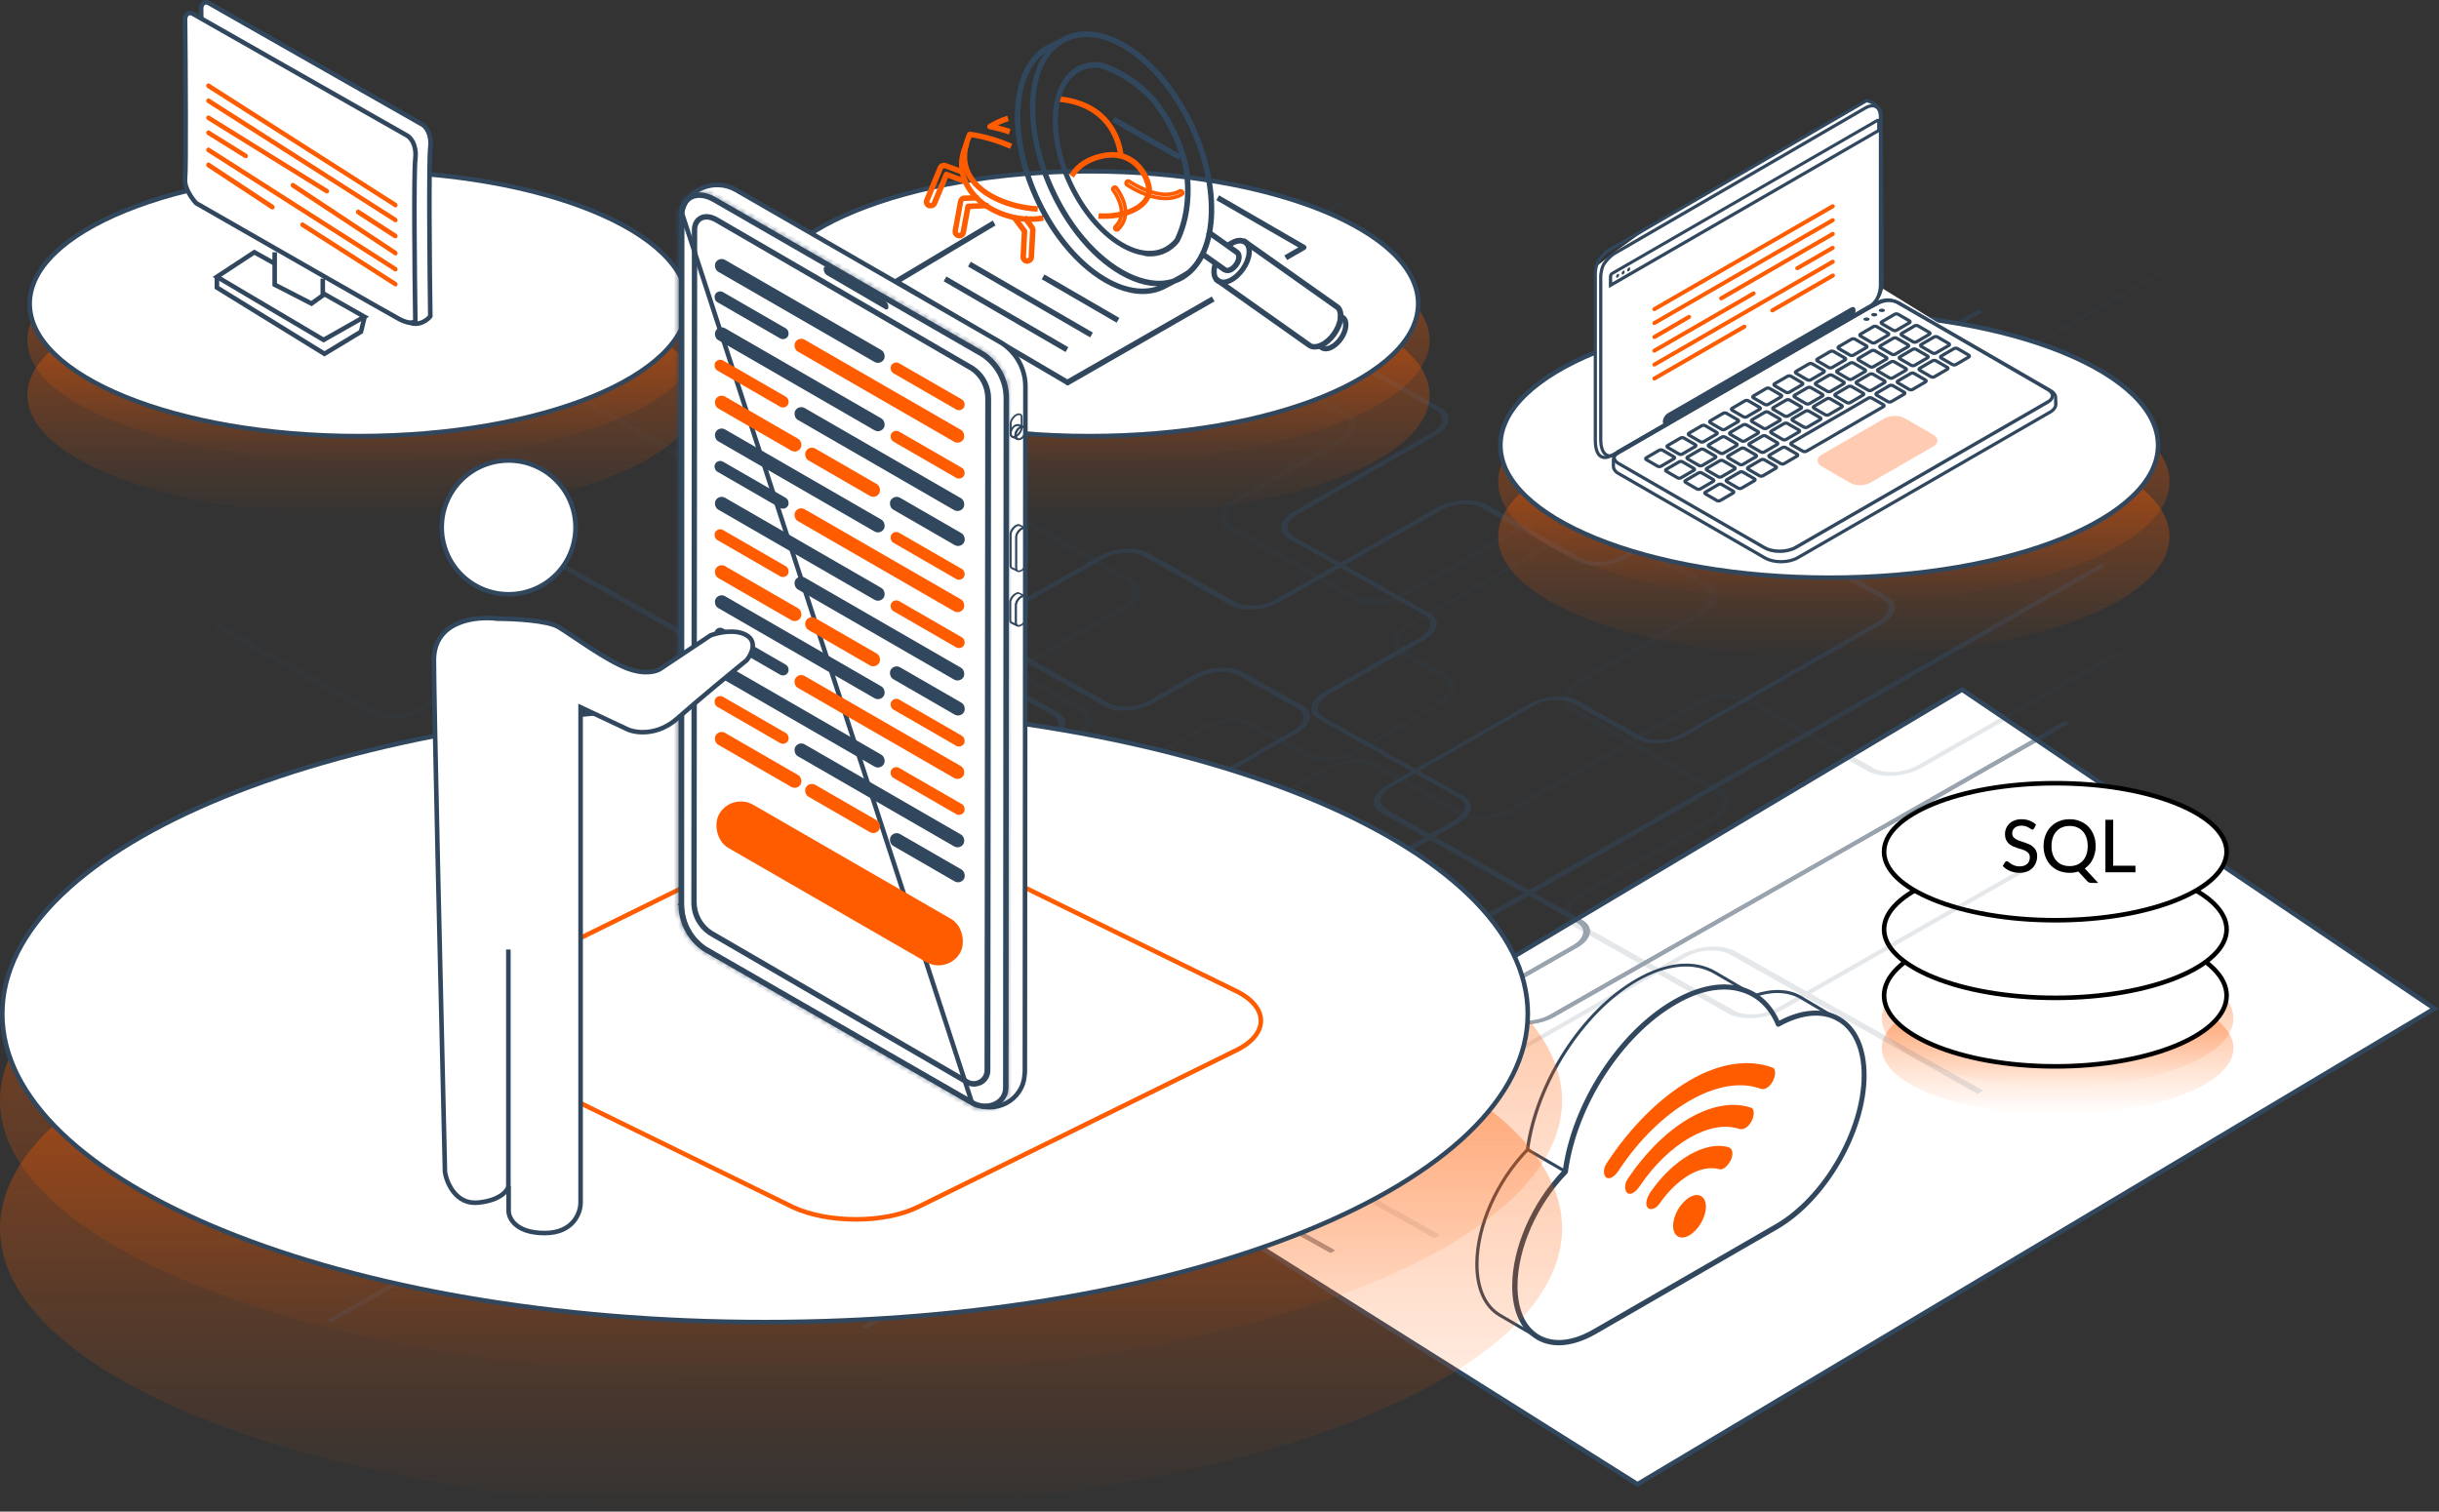 <svg width="534" height="331" viewBox="0 0 534 331" fill="none" xmlns="http://www.w3.org/2000/svg">
<rect x="0" y="0" width="534" height="331" fill="#333333" stroke="none"/>
<path d="M251 257.369L429.569 151L533 220.854L358.518 325L251 257.369Z" fill="white" stroke="#31475E"/>
<path d="M336.643 293.191C336.598 293.146 331.303 290.139 328.161 288.254C324.84 286.279 323 282.195 323 276.81C323 268.462 327.353 258.544 334.085 251.588C336.105 236.912 346.202 221.295 358.14 214.383C364.827 210.524 371.11 209.94 375.823 212.768C376.137 212.947 383.183 217.076 383.228 217.121L384.17 217.659C388.03 216.358 391.665 216.492 394.358 218.063C394.447 218.108 403.333 223.359 403.333 223.359L402.974 223.942C402.974 223.942 394.088 218.692 393.999 218.647C391.396 217.166 387.94 217.031 384.215 218.333C384.125 218.377 384.035 218.377 383.946 218.288L382.869 217.659C382.554 217.48 375.778 213.486 375.419 213.306C370.931 210.613 364.872 211.197 358.41 214.922C346.741 221.743 336.733 237.271 334.803 251.767C334.803 251.857 334.758 251.902 334.713 251.947C328.026 258.813 323.718 268.552 323.718 276.81C323.718 281.971 325.423 285.831 328.52 287.671C331.662 289.556 336.912 292.562 337.002 292.607L336.643 293.191Z" fill="#31475E"/>
<path d="M334.631 251.426L334.292 252.008L342.552 256.82L342.891 256.238L334.631 251.426Z" fill="#31475E"/>
<path d="M366.314 268.413C366.314 270.701 367.93 271.644 369.905 270.477C371.879 269.31 373.495 266.528 373.495 264.239C373.495 261.95 371.879 261.008 369.905 262.174C367.93 263.341 366.314 266.124 366.314 268.413Z" fill="#FF5C00"/>
<path d="M356.346 258.183C364.38 246.2 375.375 239.827 383.408 242.565C384.216 242.834 384.082 244.495 383.408 245.662C382.601 247.008 381.568 247.457 380.76 247.187C374.477 245.078 365.277 250.374 358.994 259.754C358.186 260.965 357.109 261.728 356.346 261.279C355.718 260.876 355.538 259.395 356.346 258.183Z" fill="#FF5C00"/>
<path d="M351.726 254.771C356.888 246.873 363.215 240.545 369.902 236.595C376.545 232.691 382.962 231.883 388.078 233.768C388.886 234.037 388.752 235.698 388.078 236.864C387.316 238.211 386.238 238.705 385.431 238.39C376.5 235.114 363.305 242.744 354.374 256.342C353.566 257.554 352.489 258.317 351.726 257.868C351.053 257.464 350.919 255.983 351.726 254.771Z" fill="#FF5C00"/>
<path d="M361.372 261.01C366.353 253.829 373.399 249.79 378.381 251.182C379.188 251.406 379.592 252.348 379.054 253.785C378.56 254.996 377.304 256.298 376.496 256.028C372.457 254.906 367.296 257.868 363.256 263.658C362.449 264.825 361.147 265.049 360.698 264.376C360.16 263.613 360.564 262.222 361.372 261.01Z" fill="#FF5C00"/>
<path d="M341.312 294.58C339.562 294.58 337.902 294.176 336.466 293.323C333.01 291.304 331.08 287.175 331.08 281.61C331.08 273.218 335.433 263.299 342.165 256.253C344.185 241.533 354.327 225.87 366.355 218.959C372.055 215.683 377.44 214.74 381.928 216.266C385.294 217.388 387.942 219.901 389.557 223.492C394.584 220.844 399.296 220.575 402.887 222.684C406.611 224.883 408.676 229.416 408.676 235.474C408.676 247.816 399.924 262.94 389.198 269.134L349.391 292.112C346.563 293.727 343.781 294.58 341.312 294.58ZM377.485 216.67C374.254 216.67 370.663 217.747 366.938 219.946C355.18 226.723 345.217 242.161 343.287 256.612C343.287 256.747 343.197 256.837 343.153 256.927C336.51 263.748 332.247 273.442 332.247 281.61C332.247 286.726 333.952 290.541 337.049 292.336C340.191 294.131 344.364 293.682 348.852 291.079L388.66 268.101C399.117 262.088 407.599 247.412 407.599 235.43C407.599 229.82 405.714 225.601 402.348 223.626C398.982 221.652 394.449 222.056 389.602 224.748C389.468 224.838 389.288 224.838 389.154 224.793C389.019 224.748 388.884 224.614 388.839 224.479C387.358 220.889 384.845 218.42 381.614 217.343C380.312 216.894 378.921 216.67 377.485 216.67Z" fill="#31475E"/>
<ellipse cx="450.5" cy="223" rx="38.5" ry="15" fill="url(#paint0_linear_408_17)" fill-opacity="0.5"/>
<ellipse cx="450.5" cy="229.5" rx="38.5" ry="14.5" fill="url(#paint1_linear_408_17)" fill-opacity="0.5"/>
<path d="M487.5 218C487.5 220.037 486.522 222.021 484.661 223.874C482.798 225.728 480.078 227.421 476.676 228.853C469.874 231.717 460.443 233.5 450 233.5C439.557 233.5 430.126 231.717 423.324 228.853C419.922 227.421 417.202 225.728 415.339 223.874C413.478 222.021 412.5 220.037 412.5 218C412.5 215.963 413.478 213.979 415.339 212.126C417.202 210.272 419.922 208.579 423.324 207.147C430.126 204.283 439.557 202.5 450 202.5C460.443 202.5 469.874 204.283 476.676 207.147C480.078 208.579 482.798 210.272 484.661 212.126C486.522 213.979 487.5 215.963 487.5 218Z" fill="white" stroke="black"/>
<path d="M487.5 203.5C487.5 205.462 486.527 207.379 484.667 209.173C482.805 210.969 480.084 212.609 476.681 213.997C469.878 216.772 460.445 218.5 450 218.5C439.555 218.5 430.122 216.772 423.319 213.997C419.916 212.609 417.195 210.969 415.333 209.173C413.473 207.379 412.5 205.462 412.5 203.5C412.5 201.538 413.473 199.621 415.333 197.827C417.195 196.031 419.916 194.391 423.319 193.003C430.122 190.228 439.555 188.5 450 188.5C460.445 188.5 469.878 190.228 476.681 193.003C480.084 194.391 482.805 196.031 484.667 197.827C486.527 199.621 487.5 201.538 487.5 203.5Z" fill="white" stroke="black"/>
<path d="M487.5 186.5C487.5 188.462 486.527 190.379 484.667 192.173C482.805 193.969 480.084 195.609 476.681 196.997C469.878 199.772 460.445 201.5 450 201.5C439.555 201.5 430.122 199.772 423.319 196.997C419.916 195.609 417.195 193.969 415.333 192.173C413.473 190.379 412.5 188.462 412.5 186.5C412.5 184.538 413.473 182.621 415.333 180.827C417.195 179.031 419.916 177.391 423.319 176.003C430.122 173.228 439.555 171.5 450 171.5C460.445 171.5 469.878 173.228 476.681 176.003C480.084 177.391 482.805 179.031 484.667 180.827C486.527 182.621 487.5 184.538 487.5 186.5Z" fill="white" stroke="black"/>
<path d="M445.36 181.384C445.307 181.475 445.251 181.541 445.192 181.584C445.133 181.627 445.059 181.648 444.968 181.648C444.872 181.648 444.763 181.605 444.64 181.52C444.517 181.429 444.363 181.331 444.176 181.224C443.995 181.112 443.776 181.013 443.52 180.928C443.264 180.837 442.957 180.792 442.6 180.792C442.264 180.792 441.968 180.837 441.712 180.928C441.461 181.013 441.251 181.133 441.08 181.288C440.909 181.437 440.779 181.616 440.688 181.824C440.603 182.027 440.56 182.248 440.56 182.488C440.56 182.797 440.637 183.053 440.792 183.256C440.952 183.459 441.16 183.632 441.416 183.776C441.672 183.92 441.963 184.045 442.288 184.152C442.613 184.259 442.947 184.371 443.288 184.488C443.629 184.6 443.963 184.731 444.288 184.88C444.613 185.029 444.904 185.219 445.16 185.448C445.416 185.672 445.621 185.949 445.776 186.28C445.936 186.605 446.016 187.005 446.016 187.48C446.016 187.987 445.928 188.461 445.752 188.904C445.581 189.347 445.331 189.733 445 190.064C444.669 190.395 444.261 190.656 443.776 190.848C443.296 191.035 442.749 191.128 442.136 191.128C441.768 191.128 441.411 191.091 441.064 191.016C440.717 190.947 440.389 190.848 440.08 190.72C439.771 190.587 439.48 190.429 439.208 190.248C438.941 190.061 438.701 189.853 438.488 189.624L438.976 188.808C439.024 188.744 439.08 188.691 439.144 188.648C439.213 188.605 439.291 188.584 439.376 188.584C439.488 188.584 439.616 188.643 439.76 188.76C439.909 188.877 440.091 189.008 440.304 189.152C440.523 189.291 440.781 189.419 441.08 189.536C441.384 189.653 441.752 189.712 442.184 189.712C442.536 189.712 442.851 189.667 443.128 189.576C443.405 189.48 443.637 189.347 443.824 189.176C444.016 189 444.163 188.789 444.264 188.544C444.365 188.299 444.416 188.027 444.416 187.728C444.416 187.392 444.339 187.117 444.184 186.904C444.029 186.691 443.824 186.512 443.568 186.368C443.312 186.224 443.021 186.101 442.696 186C442.371 185.899 442.037 185.795 441.696 185.688C441.355 185.576 441.021 185.448 440.696 185.304C440.371 185.16 440.08 184.973 439.824 184.744C439.568 184.509 439.363 184.219 439.208 183.872C439.053 183.52 438.976 183.088 438.976 182.576C438.976 182.165 439.056 181.768 439.216 181.384C439.376 181 439.608 180.661 439.912 180.368C440.221 180.069 440.6 179.832 441.048 179.656C441.496 179.475 442.008 179.384 442.584 179.384C443.229 179.384 443.821 179.488 444.36 179.696C444.904 179.899 445.376 180.192 445.776 180.576L445.36 181.384ZM449.159 185.256C449.159 185.944 449.252 186.56 449.439 187.104C449.626 187.643 449.892 188.101 450.239 188.48C450.586 188.859 451.002 189.149 451.487 189.352C451.978 189.549 452.524 189.648 453.127 189.648C453.73 189.648 454.274 189.549 454.759 189.352C455.25 189.149 455.666 188.859 456.007 188.48C456.354 188.101 456.62 187.643 456.807 187.104C456.994 186.56 457.087 185.944 457.087 185.256C457.087 184.573 456.994 183.96 456.807 183.416C456.62 182.872 456.354 182.411 456.007 182.032C455.666 181.653 455.25 181.363 454.759 181.16C454.274 180.957 453.73 180.856 453.127 180.856C452.524 180.856 451.978 180.957 451.487 181.16C451.002 181.363 450.586 181.653 450.239 182.032C449.892 182.411 449.626 182.872 449.439 183.416C449.252 183.96 449.159 184.573 449.159 185.256ZM459.383 193.336H457.975C457.767 193.336 457.583 193.307 457.423 193.248C457.263 193.195 457.114 193.093 456.975 192.944L455.039 190.832C454.452 191.024 453.815 191.12 453.127 191.12C452.279 191.12 451.503 190.976 450.799 190.688C450.1 190.4 449.5 189.997 448.999 189.48C448.503 188.957 448.116 188.339 447.839 187.624C447.562 186.904 447.423 186.115 447.423 185.256C447.423 184.403 447.562 183.616 447.839 182.896C448.116 182.176 448.503 181.557 448.999 181.04C449.5 180.517 450.1 180.112 450.799 179.824C451.503 179.531 452.279 179.384 453.127 179.384C453.98 179.384 454.756 179.531 455.455 179.824C456.154 180.112 456.754 180.517 457.255 181.04C457.756 181.557 458.143 182.176 458.415 182.896C458.692 183.616 458.831 184.403 458.831 185.256C458.831 185.789 458.775 186.299 458.663 186.784C458.556 187.264 458.402 187.712 458.199 188.128C457.996 188.544 457.746 188.923 457.447 189.264C457.154 189.605 456.82 189.904 456.447 190.16L459.383 193.336ZM467.539 189.568V191H460.963V179.512H462.667V189.568H467.539Z" fill="black"/>
<g opacity="0.5">
<path d="M434.096 68.311L433.225 67.788L372.673 102.29C371.104 103.161 370.146 104.294 369.885 105.426C369.623 106.559 370.233 107.604 371.54 108.301L412.14 131.128C413.186 131.738 413.621 132.522 413.447 133.48C413.273 134.439 412.489 135.31 411.182 136.094L368.229 160.751C365.528 162.319 361.608 162.493 359.517 161.361L345.489 153.519C342.876 152.038 338.084 152.387 334.773 154.216L303.669 171.99C302.101 172.861 301.143 173.994 300.881 175.126C300.62 176.259 301.23 177.304 302.537 178.001L345.315 202.048C346.361 202.658 346.796 203.442 346.622 204.4C346.448 205.359 345.664 206.23 344.357 207.014L301.753 231.322C299.052 232.89 295.131 233.065 293.04 231.932L277.532 223.219C276.225 222.522 274.482 222.174 272.391 222.348C270.388 222.522 268.384 223.045 266.815 223.916L217.764 251.884C214.453 253.713 213.93 256.501 216.631 257.982L227.261 263.994C229.439 265.214 229.003 267.392 226.302 268.96L188.664 290.48L189.535 291.003L227.173 269.483C230.484 267.653 231.007 264.865 228.306 263.384L217.677 257.373C215.499 256.153 215.934 253.975 218.635 252.406L267.687 224.439C268.994 223.742 270.562 223.219 272.217 223.132C273.873 223.045 275.354 223.307 276.399 223.829L291.907 232.542C293.214 233.239 294.957 233.587 297.048 233.413C299.052 233.239 301.056 232.716 302.624 231.845L345.228 207.537C348.539 205.707 349.062 202.919 346.361 201.438L303.582 177.304C302.537 176.695 302.101 175.91 302.275 174.952C302.45 173.994 303.234 173.122 304.541 172.338L335.644 154.565C338.345 152.997 342.266 152.822 344.357 153.955L358.384 161.796C360.998 163.277 365.79 162.929 369.1 161.099L412.053 136.617C413.621 135.746 414.58 134.613 414.841 133.48C415.103 132.348 414.493 131.302 413.186 130.605L372.585 107.779C371.54 107.169 371.104 106.385 371.279 105.426C371.453 104.468 372.237 103.597 373.544 102.812L434.096 68.311Z" fill="#31475E"/>
<path d="M397.065 97.146C397.326 96.013 396.716 94.968 395.409 94.271L357.162 72.751L356.116 73.361L394.364 94.881C395.41 95.491 395.845 96.275 395.671 97.233C395.497 98.192 394.712 99.063 393.406 99.847L355.071 121.715C352.37 123.284 348.449 123.458 346.358 122.325L325.361 110.476C322.747 108.995 317.955 109.344 314.644 111.173L279.272 131.299C276.571 132.867 272.65 133.042 270.559 131.909L251.392 121.105C248.778 119.624 243.986 119.973 240.675 121.802L210.791 138.879C209.223 139.75 208.265 140.883 208.003 142.016C207.742 143.148 208.352 144.194 209.659 144.891L230.394 156.565C232.572 157.785 232.137 159.963 229.436 161.532L199.291 178.782C197.984 179.479 196.415 180.002 194.76 180.089C193.105 180.176 191.624 179.915 190.578 179.392L174.46 170.331C171.846 168.85 167.054 169.199 163.744 171.028L123.492 194.029C122.185 194.726 120.617 195.249 118.961 195.336C117.306 195.423 115.825 195.162 114.779 194.639L89.687 180.525L88.642 181.135L113.734 195.249C115.041 195.946 116.783 196.295 118.874 196.12C120.878 195.946 122.882 195.423 124.45 194.552L164.702 171.551C166.009 170.854 167.577 170.331 169.232 170.244C170.888 170.157 172.369 170.418 173.414 170.941L189.533 180.002C192.146 181.483 196.938 181.135 200.249 179.305L230.394 162.054C233.705 160.225 234.228 157.437 231.527 155.956L210.791 144.281C209.746 143.671 209.31 142.887 209.484 141.928C209.659 140.97 210.443 140.099 211.75 139.315L241.546 122.325C244.247 120.757 248.168 120.583 250.259 121.715L269.426 132.519C272.04 134 276.832 133.652 280.143 131.822L315.516 111.696C318.217 110.128 322.137 109.953 324.228 111.086L345.225 122.935C347.839 124.416 352.631 124.068 355.942 122.238L394.277 100.37C395.845 99.411 396.803 98.279 397.065 97.146Z" fill="#31475E"/>
<path d="M292.345 273.836L260.283 255.801C259.238 255.191 258.802 254.407 258.976 253.449C259.15 252.49 259.935 251.619 261.241 250.835L276.488 242.122C279.799 240.293 280.322 237.505 277.621 236.024L235.801 212.5C234.494 211.803 232.751 211.454 230.66 211.629C228.657 211.803 226.653 212.326 225.084 213.197L198.598 228.357C197.292 229.054 195.723 229.576 194.068 229.663C192.413 229.751 190.931 229.489 189.886 228.966L173.768 219.905C171.59 218.686 172.025 216.508 174.726 214.939L193.894 204.049C197.204 202.219 197.727 199.431 195.026 197.95L145.801 170.244C143.622 169.024 144.058 166.846 146.759 165.278L166.101 154.213C169.411 152.383 169.934 149.595 167.233 148.114L104.242 112.654L103.196 113.264L166.188 148.724C168.366 149.944 167.93 152.122 165.229 153.69L145.888 164.755C142.577 166.585 142.054 169.373 144.755 170.854L193.981 198.56C196.159 199.78 195.723 201.958 193.022 203.526L173.855 214.417C170.544 216.246 170.021 219.034 172.722 220.515L188.84 229.576C190.147 230.273 191.89 230.622 193.981 230.448C195.985 230.273 197.989 229.751 199.557 228.879L226.043 213.72C227.35 213.023 228.918 212.5 230.573 212.413C232.229 212.326 233.71 212.587 234.755 213.11L276.575 236.633C278.754 237.853 278.318 240.031 275.617 241.6L260.37 250.312C258.802 251.183 257.844 252.316 257.582 253.449C257.321 254.581 257.931 255.627 259.238 256.324L291.3 274.359L292.345 273.836Z" fill="#31475E"/>
<path d="M453.002 158.399L452.131 157.876L339.391 222.174C336.69 223.743 332.769 223.917 330.678 222.784L267.338 187.15C266.031 186.453 264.289 186.105 262.198 186.279C260.194 186.453 258.19 186.976 256.622 187.847L236.147 199.522C232.837 201.351 232.314 204.139 235.015 205.621L245.383 211.458C247.561 212.678 247.125 214.856 244.424 216.424L224.734 227.663C223.427 228.36 221.859 228.883 220.204 228.97C218.548 229.057 217.067 228.796 216.021 228.273L201.733 220.258C200.426 219.561 198.684 219.212 196.593 219.386C194.589 219.561 192.585 220.083 191.017 220.955L74.182 287.605L75.053 288.128L191.888 221.477C193.195 220.78 194.763 220.258 196.418 220.171C198.074 220.083 199.555 220.345 200.6 220.868L214.889 228.883C216.196 229.58 217.938 229.929 220.029 229.754C222.033 229.58 224.037 229.057 225.605 228.186L245.296 216.947C248.606 215.117 249.129 212.329 246.428 210.848L236.06 205.011C233.882 203.791 234.318 201.613 237.019 200.045L257.493 188.37C258.8 187.673 260.368 187.15 262.024 187.063C263.679 186.976 265.16 187.237 266.206 187.76L329.546 223.394C332.159 224.875 336.951 224.527 340.262 222.697L453.002 158.399Z" fill="#31475E"/>
<path d="M460.848 123.983L459.977 123.46L326.676 199.52C323.975 201.089 320.054 201.263 317.963 200.13L269.783 173.034C267.605 171.814 268.04 169.636 270.741 168.068L283.984 160.488C285.552 159.617 286.511 158.484 286.772 157.352C287.034 156.219 286.424 155.174 285.117 154.477L272.048 147.158C269.434 145.677 264.642 146.025 261.332 147.855L251.574 153.431C250.267 154.128 248.698 154.651 247.043 154.738C245.388 154.825 243.907 154.564 242.861 154.041L205.31 132.87C203.132 131.65 203.568 129.472 206.268 127.903L212.019 124.593C213.587 123.721 214.545 122.589 214.807 121.456C215.068 120.323 214.458 119.278 213.151 118.581L150.944 83.557L149.898 84.166L212.106 119.191C214.284 120.411 213.848 122.589 211.147 124.157L205.397 127.468C203.829 128.339 202.871 129.472 202.609 130.604C202.348 131.737 202.958 132.782 204.265 133.479L241.816 154.651C244.429 156.132 249.221 155.783 252.532 153.954L262.29 148.378C263.597 147.681 265.165 147.158 266.82 147.071C268.476 146.984 269.957 147.245 271.003 147.768L284.071 155.086C285.117 155.696 285.552 156.48 285.378 157.439C285.204 158.397 284.42 159.268 283.113 160.053L269.87 167.632C266.559 169.462 266.036 172.25 268.737 173.731L316.917 200.827C319.531 202.308 324.323 201.96 327.634 200.13L460.848 123.983Z" fill="#31475E"/>
<path d="M321.967 177.126C322.141 175.994 321.618 174.948 320.312 174.251L289.818 157.087C288.772 156.478 288.337 155.693 288.511 154.735C288.685 153.777 289.469 152.905 290.776 152.121L311.686 140.185C313.254 139.314 314.213 138.181 314.474 137.049C314.736 135.916 314.126 134.871 312.819 134.174L283.196 117.533C282.151 116.923 281.715 116.139 281.889 115.18C282.064 114.222 282.848 113.351 284.155 112.566L314.3 95.316C315.868 94.444 316.827 93.312 317.088 92.179C317.349 91.046 316.739 90.001 315.433 89.304L283.632 71.443L282.586 72.053L314.474 89.827C315.52 90.437 315.955 91.221 315.781 92.179C315.607 93.138 314.823 94.009 313.516 94.793L283.37 111.957C281.802 112.828 280.844 113.96 280.583 115.093C280.321 116.226 280.931 117.271 282.238 117.968L311.86 134.609C312.906 135.219 313.342 136.003 313.167 136.962C312.993 137.92 312.209 138.791 310.902 139.575L289.992 151.511C288.424 152.383 287.465 153.515 287.204 154.648C286.943 155.781 287.553 156.826 288.859 157.523L319.353 174.687C321.531 175.906 321.096 178.085 318.395 179.653L269.605 207.446C266.904 209.014 262.983 209.188 260.892 208.056L223.864 187.407C222.557 186.71 220.815 186.362 218.724 186.536C216.72 186.71 214.716 187.233 213.148 188.104L63.205 273.748L64.076 274.271L214.019 188.627C215.326 187.93 216.894 187.407 218.549 187.32C220.205 187.233 221.686 187.494 222.731 188.017L259.672 208.84C262.286 210.321 267.078 209.972 270.389 208.143L319.179 180.35C320.834 179.392 321.706 178.259 321.967 177.126Z" fill="#31475E"/>
<path d="M434.096 68.311L433.225 67.788L372.673 102.29C371.104 103.161 370.146 104.294 369.885 105.426C369.623 106.559 370.233 107.604 371.54 108.301L412.14 131.128C413.186 131.738 413.621 132.522 413.447 133.48C413.273 134.439 412.489 135.31 411.182 136.094L368.229 160.751C365.528 162.319 361.608 162.493 359.517 161.361L345.489 153.519C342.876 152.038 338.084 152.387 334.773 154.216L303.669 171.99C302.101 172.861 301.143 173.994 300.881 175.126C300.62 176.259 301.23 177.304 302.537 178.001L345.315 202.048C346.361 202.658 346.796 203.442 346.622 204.4C346.448 205.359 345.664 206.23 344.357 207.014L301.753 231.322C299.052 232.89 295.131 233.065 293.04 231.932L277.532 223.219C276.225 222.522 274.482 222.174 272.391 222.348C270.388 222.522 268.384 223.045 266.815 223.916L217.764 251.884C214.453 253.713 213.93 256.501 216.631 257.982L227.261 263.994C229.439 265.214 229.003 267.392 226.302 268.96L188.664 290.48L189.535 291.003L227.173 269.483C230.484 267.653 231.007 264.865 228.306 263.384L217.677 257.373C215.499 256.153 215.934 253.975 218.635 252.406L267.687 224.439C268.994 223.742 270.562 223.219 272.217 223.132C273.873 223.045 275.354 223.307 276.399 223.829L291.907 232.542C293.214 233.239 294.957 233.587 297.048 233.413C299.052 233.239 301.056 232.716 302.624 231.845L345.228 207.537C348.539 205.707 349.062 202.919 346.361 201.438L303.582 177.304C302.537 176.695 302.101 175.91 302.275 174.952C302.45 173.994 303.234 173.122 304.541 172.338L335.644 154.565C338.345 152.997 342.266 152.822 344.357 153.955L358.384 161.796C360.998 163.277 365.79 162.929 369.1 161.099L412.053 136.617C413.621 135.746 414.58 134.613 414.841 133.48C415.103 132.348 414.493 131.302 413.186 130.605L372.585 107.779C371.54 107.169 371.104 106.385 371.279 105.426C371.453 104.468 372.237 103.597 373.544 102.812L434.096 68.311Z" fill="#31475E"/>
<path d="M397.065 97.146C397.326 96.013 396.716 94.968 395.409 94.271L357.162 72.751L356.116 73.361L394.364 94.881C395.41 95.491 395.845 96.275 395.671 97.233C395.497 98.192 394.712 99.063 393.406 99.847L355.071 121.715C352.37 123.284 348.449 123.458 346.358 122.325L325.361 110.476C322.747 108.995 317.955 109.344 314.644 111.173L279.272 131.299C276.571 132.867 272.65 133.042 270.559 131.909L251.392 121.105C248.778 119.624 243.986 119.973 240.675 121.802L210.791 138.879C209.223 139.75 208.265 140.883 208.003 142.016C207.742 143.148 208.352 144.194 209.659 144.891L230.394 156.565C232.572 157.785 232.137 159.963 229.436 161.532L199.291 178.782C197.984 179.479 196.415 180.002 194.76 180.089C193.105 180.176 191.624 179.915 190.578 179.392L174.46 170.331C171.846 168.85 167.054 169.199 163.744 171.028L123.492 194.029C122.185 194.726 120.617 195.249 118.961 195.336C117.306 195.423 115.825 195.162 114.779 194.639L89.687 180.525L88.642 181.135L113.734 195.249C115.041 195.946 116.783 196.295 118.874 196.12C120.878 195.946 122.882 195.423 124.45 194.552L164.702 171.551C166.009 170.854 167.577 170.331 169.232 170.244C170.888 170.157 172.369 170.418 173.414 170.941L189.533 180.002C192.146 181.483 196.938 181.135 200.249 179.305L230.394 162.054C233.705 160.225 234.228 157.437 231.527 155.956L210.791 144.281C209.746 143.671 209.31 142.887 209.484 141.928C209.659 140.97 210.443 140.099 211.75 139.315L241.546 122.325C244.247 120.757 248.168 120.583 250.259 121.715L269.426 132.519C272.04 134 276.832 133.652 280.143 131.822L315.516 111.696C318.217 110.128 322.137 109.953 324.228 111.086L345.225 122.935C347.839 124.416 352.631 124.068 355.942 122.238L394.277 100.37C395.845 99.411 396.803 98.279 397.065 97.146Z" fill="#31475E"/>
<path d="M291.91 273.575L260.283 255.801C259.238 255.191 258.802 254.407 258.976 253.449C259.15 252.49 259.935 251.619 261.241 250.835L276.488 242.122C279.799 240.293 280.322 237.505 277.621 236.024L235.801 212.5C234.494 211.803 232.751 211.454 230.66 211.629C228.657 211.803 226.653 212.326 225.084 213.197L198.598 228.357C197.292 229.054 195.723 229.576 194.068 229.663C192.413 229.751 190.931 229.489 189.886 228.966L173.768 219.905C171.59 218.686 172.025 216.508 174.726 214.939L193.894 204.049C197.204 202.219 197.727 199.431 195.026 197.95L145.801 170.244C143.622 169.024 144.058 166.846 146.759 165.278L166.101 154.213C169.411 152.383 169.934 149.595 167.233 148.114L104.242 112.654L103.196 113.264L166.188 148.724C168.366 149.944 167.93 152.122 165.229 153.69L145.888 164.755C142.577 166.585 142.054 169.373 144.755 170.854L193.981 198.56C196.159 199.78 195.723 201.958 193.022 203.526L173.855 214.417C170.544 216.246 170.021 219.034 172.722 220.515L188.84 229.576C190.147 230.273 191.89 230.622 193.981 230.448C195.985 230.273 197.989 229.751 199.557 228.879L226.043 213.72C227.35 213.023 228.918 212.5 230.573 212.413C232.229 212.326 233.71 212.587 234.755 213.11L276.575 236.633C278.754 237.853 278.318 240.031 275.617 241.6L260.37 250.312C258.802 251.183 257.844 252.316 257.582 253.449C257.321 254.581 257.931 255.627 259.238 256.324L290.864 274.097L291.91 273.575Z" fill="#31475E"/>
<path d="M453.004 158.399L452.133 157.876L339.393 222.174C336.692 223.743 332.771 223.917 330.68 222.784L267.34 187.15C266.033 186.453 264.291 186.105 262.2 186.279C260.196 186.453 258.192 186.976 256.624 187.847L236.149 199.522C232.839 201.351 232.316 204.139 235.017 205.621L245.385 211.458C247.563 212.678 247.127 214.856 244.426 216.424L224.736 227.663C223.429 228.36 221.861 228.883 220.206 228.97C218.55 229.057 217.069 228.796 216.024 228.273L201.735 220.258C200.428 219.561 198.686 219.212 196.595 219.386C194.591 219.561 192.587 220.083 191.019 220.955L71.744 288.999L72.615 289.522L191.89 221.477C193.197 220.78 194.765 220.258 196.42 220.171C198.076 220.083 199.557 220.345 200.602 220.868L214.891 228.883C216.198 229.58 217.94 229.929 220.031 229.754C222.035 229.58 224.039 229.057 225.607 228.186L245.298 216.947C248.608 215.117 249.131 212.329 246.43 210.848L236.062 205.011C233.884 203.791 234.32 201.613 237.021 200.045L257.495 188.37C258.802 187.673 260.37 187.15 262.026 187.063C263.681 186.976 265.162 187.237 266.208 187.76L329.548 223.394C332.161 224.875 336.953 224.527 340.264 222.697L453.004 158.399Z" fill="#31475E"/>
<path d="M460.848 123.983L459.977 123.46L326.676 199.52C323.975 201.089 320.054 201.263 317.963 200.13L269.783 173.034C267.605 171.814 268.04 169.636 270.741 168.068L283.984 160.488C285.552 159.617 286.511 158.484 286.772 157.352C287.034 156.219 286.424 155.174 285.117 154.477L272.048 147.158C269.434 145.677 264.642 146.025 261.332 147.855L251.574 153.431C250.267 154.128 248.698 154.651 247.043 154.738C245.388 154.825 243.907 154.564 242.861 154.041L205.31 132.87C203.132 131.65 203.568 129.472 206.268 127.903L212.019 124.593C213.587 123.721 214.545 122.589 214.807 121.456C215.068 120.323 214.458 119.278 213.151 118.581L150.944 83.557L149.898 84.166L212.106 119.191C214.284 120.411 213.848 122.589 211.147 124.157L205.397 127.468C203.829 128.339 202.871 129.472 202.609 130.604C202.348 131.737 202.958 132.782 204.265 133.479L241.816 154.651C244.429 156.132 249.221 155.783 252.532 153.954L262.29 148.378C263.597 147.681 265.165 147.158 266.82 147.071C268.476 146.984 269.957 147.245 271.003 147.768L284.071 155.086C285.117 155.696 285.552 156.48 285.378 157.439C285.204 158.397 284.42 159.268 283.113 160.053L269.87 167.632C266.559 169.462 266.036 172.25 268.737 173.731L316.917 200.827C319.531 202.308 324.323 201.96 327.634 200.13L460.848 123.983Z" fill="#31475E"/>
<path d="M321.967 177.126C322.141 175.994 321.618 174.948 320.312 174.251L289.818 157.087C288.772 156.478 288.337 155.693 288.511 154.735C288.685 153.777 289.469 152.905 290.776 152.121L311.686 140.185C313.254 139.314 314.213 138.181 314.474 137.049C314.736 135.916 314.126 134.871 312.819 134.174L283.196 117.533C282.151 116.923 281.715 116.139 281.889 115.18C282.064 114.222 282.848 113.351 284.155 112.566L314.3 95.316C315.868 94.444 316.827 93.312 317.088 92.179C317.349 91.046 316.739 90.001 315.433 89.304L283.632 71.443L282.586 72.053L314.474 89.827C315.52 90.437 315.955 91.221 315.781 92.179C315.607 93.138 314.823 94.009 313.516 94.793L283.37 111.957C281.802 112.828 280.844 113.96 280.583 115.093C280.321 116.226 280.931 117.271 282.238 117.968L311.86 134.609C312.906 135.219 313.342 136.003 313.167 136.962C312.993 137.92 312.209 138.791 310.902 139.575L289.992 151.511C288.424 152.383 287.465 153.515 287.204 154.648C286.943 155.781 287.553 156.826 288.859 157.523L319.353 174.687C321.531 175.906 321.096 178.085 318.395 179.653L269.605 207.446C266.904 209.014 262.983 209.188 260.892 208.056L223.864 187.407C222.557 186.71 220.815 186.362 218.724 186.536C216.72 186.71 214.716 187.233 213.148 188.104L63.205 273.748L64.076 274.271L214.019 188.627C215.326 187.93 216.894 187.407 218.549 187.32C220.205 187.233 221.686 187.494 222.731 188.017L259.672 208.84C262.286 210.321 267.078 209.972 270.389 208.143L319.179 180.35C320.834 179.392 321.706 178.259 321.967 177.126Z" fill="#31475E"/>
<g opacity="0.25">
<path d="M48.22 136.702L47 137.399L80.718 156.392C83.68 158.048 88.994 157.699 92.654 155.608L107.378 147.157C108.859 146.373 110.601 145.85 112.431 145.676C114.261 145.589 115.916 145.85 117.049 146.46L160.96 171.204C162.092 171.814 162.615 172.772 162.441 173.817C162.267 174.863 161.308 175.908 159.914 176.693L138.481 189.064C136.739 190.11 135.606 191.33 135.345 192.637C135.084 193.943 135.781 195.076 137.175 195.86L175.248 217.293C178.211 218.948 183.525 218.6 187.184 216.509L246.517 182.617C247.998 181.833 249.74 181.31 251.57 181.136C253.4 181.049 255.055 181.31 256.188 181.92L284.068 197.603C285.2 198.213 285.723 199.171 285.549 200.216C285.375 201.262 284.416 202.307 283.022 203.092L263.593 214.156C259.934 216.247 259.324 219.297 262.286 220.952L300.709 242.559C303.671 244.215 308.986 243.866 312.645 241.775L369.015 209.626C371.977 207.883 376.333 207.622 378.773 209.016L432.965 239.51L434.184 238.813L379.993 208.319C377.03 206.664 371.716 207.012 368.056 209.103L311.686 241.252C308.724 242.995 304.368 243.256 301.928 241.862L263.506 220.255C261.154 218.948 261.589 216.422 264.552 214.766L283.981 203.701C285.723 202.656 286.856 201.436 287.117 200.129C287.378 198.822 286.681 197.69 285.287 196.906L257.407 181.223C256.013 180.439 254.01 180.091 251.744 180.178C249.479 180.352 247.301 180.962 245.558 181.92L186.226 215.812C183.264 217.554 178.908 217.816 176.468 216.422L138.394 194.989C136.042 193.682 136.478 191.155 139.44 189.5L160.96 177.215C162.702 176.17 163.835 174.95 164.096 173.643C164.358 172.336 163.661 171.204 162.267 170.42L118.356 145.676C116.962 144.892 114.958 144.543 112.692 144.631C110.427 144.805 108.249 145.415 106.507 146.373L91.782 154.824C88.82 156.567 84.464 156.828 82.024 155.434L48.22 136.702Z" fill="#31475E"/>
<path d="M293.735 44L258.973 63.864C255.313 65.956 254.703 69.005 257.666 70.66L293.735 90.96C296.088 92.267 295.652 94.794 292.69 96.449L270.299 109.257C266.64 111.348 266.03 114.397 268.992 116.053L296.001 131.299C297.395 132.084 299.399 132.432 301.664 132.345C303.929 132.171 306.107 131.561 307.85 130.515L336.601 114.136C337.995 113.352 339.825 112.829 341.654 112.655C343.484 112.568 345.139 112.829 346.272 113.439L372.932 128.424C375.285 129.731 374.849 132.258 371.887 133.913L345.226 149.073C341.567 151.164 340.957 154.213 343.92 155.869L375.546 173.642C377.898 174.949 377.463 177.476 374.501 179.131L345.314 195.772C341.654 197.863 341.044 200.913 344.007 202.568L378.334 221.91C381.296 223.565 386.611 223.217 390.27 221.126L443.329 190.893L442.371 190.37L389.312 220.603C386.35 222.345 381.993 222.607 379.554 221.213L345.226 201.871C342.874 200.564 343.31 198.037 346.272 196.382L375.459 179.741C379.118 177.65 379.728 174.601 376.766 172.945L345.139 155.172C342.787 153.865 343.223 151.338 346.185 149.683L372.845 134.523C376.504 132.432 377.114 129.383 374.152 127.727L347.579 112.655C346.185 111.871 344.181 111.522 341.916 111.609C339.65 111.783 337.472 112.393 335.73 113.439L306.978 129.818C305.584 130.602 303.755 131.125 301.925 131.299C300.096 131.387 298.44 131.125 297.308 130.515L270.299 115.268C267.946 113.962 268.382 111.435 271.344 109.78L293.735 96.972C297.395 94.881 298.005 91.832 295.042 90.176L258.973 69.876C256.62 68.569 257.056 66.043 260.018 64.387L294.781 44.523L293.735 44Z" fill="#31475E"/>
<path d="M83.33 62.122L82.11 62.819L186.138 121.367C187.27 121.977 187.793 122.935 187.619 123.981C187.445 125.026 186.486 126.072 185.092 126.856L165.228 138.182C161.569 140.273 160.959 143.323 163.921 144.978L181.52 154.91C184.482 156.566 189.797 156.217 193.456 154.126L207.919 145.937C210.881 144.194 215.238 143.933 217.677 145.327L235.973 155.607C237.106 156.217 237.629 157.176 237.455 158.221C237.28 159.267 236.322 160.312 234.928 161.096L147.019 211.28C145.276 212.326 144.144 213.546 143.882 214.853C143.621 216.159 144.318 217.292 145.712 218.076L246.603 274.882L247.823 274.185L146.932 217.379C145.799 216.769 145.276 215.811 145.45 214.765C145.625 213.72 146.583 212.674 147.977 211.89L235.886 161.619C239.546 159.528 240.156 156.479 237.193 154.823L218.897 144.543C215.935 142.887 210.62 143.236 206.961 145.327L192.498 153.516C189.536 155.259 185.179 155.52 182.74 154.126L165.141 144.194C162.788 142.887 163.224 140.361 166.186 138.705L186.051 127.379C189.71 125.288 190.32 122.238 187.358 120.583L83.33 62.122Z" fill="#31475E"/>
<path d="M473.299 59.16L386.958 108.473C385.477 109.257 383.735 109.78 381.905 109.954C380.075 110.041 378.42 109.78 377.287 109.17L372.147 106.295C370.753 105.511 368.749 105.162 366.484 105.249C364.219 105.424 362.04 106.034 360.298 106.992L308.197 136.702C304.538 138.793 303.928 141.842 306.89 143.497L315.69 148.464C318.042 149.77 317.607 152.297 314.644 153.952L296.522 164.32C295.041 165.104 293.299 165.627 291.469 165.801C289.639 165.889 287.984 165.627 286.851 165.017L275.002 158.396C273.608 157.612 271.604 157.263 269.339 157.35C267.074 157.525 264.896 158.134 263.153 159.093L195.98 197.167C194.237 198.212 193.105 199.432 192.843 200.739C192.582 202.046 193.279 203.178 194.673 203.962L314.034 271.136L315.254 270.439L195.893 203.265C194.76 202.655 194.237 201.697 194.411 200.652C194.586 199.606 195.544 198.561 196.938 197.776L263.763 159.616C265.157 158.831 266.987 158.309 268.816 158.134C270.646 158.047 272.301 158.309 273.434 158.919L285.283 165.54C286.677 166.324 288.681 166.673 290.946 166.586C293.211 166.411 295.39 165.801 297.132 164.756L315.254 154.388C316.997 153.343 318.129 152.123 318.391 150.816C318.652 149.509 317.955 148.376 316.561 147.592L307.761 142.626C305.409 141.319 305.845 138.793 308.807 137.137L360.908 107.428C362.389 106.643 364.131 106.121 365.961 105.946C367.791 105.859 369.446 106.121 370.579 106.731L375.719 109.606C377.113 110.39 379.117 110.738 381.382 110.651C383.647 110.477 385.826 109.867 387.568 108.822L473.909 59.596L473.299 59.16Z" fill="#31475E"/>
<path d="M113.479 51.142L112.259 51.839L246.519 127.376C247.651 127.986 248.174 128.944 248 129.99C247.826 131.035 246.867 132.081 245.473 132.865L194.244 162.139C192.501 163.185 191.368 164.404 191.107 165.711C190.846 167.018 191.543 168.151 192.937 168.935L236.586 193.504C239.549 195.16 244.863 194.811 248.523 192.72L290.865 168.586C293.828 166.844 298.184 166.583 300.624 167.977L319.355 178.519C320.749 179.303 322.753 179.651 325.019 179.477C327.284 179.303 329.462 178.693 331.204 177.735L372.24 154.298C373.722 153.514 375.464 152.991 377.294 152.817C379.123 152.73 380.779 152.991 381.911 153.601L408.92 168.848C411.882 170.503 417.197 170.155 420.856 168.064L464.942 142.884L463.983 142.362L419.898 167.541C416.936 169.283 412.579 169.545 410.14 168.151L383.131 152.904C381.737 152.12 379.733 151.771 377.468 151.858C375.203 152.033 373.025 152.642 371.282 153.688L330.246 177.125C328.852 177.909 327.022 178.432 325.193 178.606C323.363 178.693 321.708 178.432 320.575 177.822L301.843 167.28C298.881 165.624 293.566 165.973 289.907 168.064L247.564 192.197C244.602 193.94 240.246 194.201 237.806 192.807L194.156 168.238C193.024 167.628 192.501 166.67 192.675 165.624C192.85 164.579 193.808 163.533 195.202 162.749L246.432 133.475C248.174 132.429 249.307 131.21 249.568 129.903C249.83 128.596 249.133 127.463 247.739 126.679L113.479 51.142Z" fill="#31475E"/>
</g>
</g>
<ellipse cx="171" cy="241" rx="171" ry="61" fill="url(#paint2_linear_408_17)" fill-opacity="0.5"/>
<ellipse cx="171" cy="269" rx="171" ry="62" fill="url(#paint3_linear_408_17)" fill-opacity="0.5"/>
<path d="M334.5 222C334.5 231.21 329.904 240.032 321.491 248.108C313.076 256.185 300.873 263.482 285.752 269.62C255.514 281.896 213.706 289.5 167.5 289.5C121.294 289.5 79.486 281.896 49.248 269.62C34.127 263.482 21.924 256.185 13.509 248.108C5.096 240.032 0.5 231.21 0.5 222C0.5 212.79 5.096 203.968 13.509 195.892C21.924 187.815 34.127 180.518 49.248 174.38C79.486 162.104 121.294 154.5 167.5 154.5C213.706 154.5 255.514 162.104 285.752 174.38C300.873 180.518 313.076 187.815 321.491 195.892C329.904 203.968 334.5 212.79 334.5 222Z" fill="white" stroke="#31475E"/>
<ellipse cx="79.5" cy="74.5" rx="73.5" ry="26.5" fill="url(#paint4_linear_408_17)" fill-opacity="0.5"/>
<ellipse cx="239.5" cy="74.5" rx="73.5" ry="26.5" fill="url(#paint5_linear_408_17)" fill-opacity="0.5"/>
<ellipse cx="401.5" cy="105.5" rx="73.5" ry="26.5" fill="url(#paint6_linear_408_17)" fill-opacity="0.5"/>
<ellipse cx="79.5" cy="86.5" rx="73.5" ry="26.5" fill="url(#paint7_linear_408_17)" fill-opacity="0.5"/>
<ellipse cx="239.5" cy="86.5" rx="73.5" ry="26.5" fill="url(#paint8_linear_408_17)" fill-opacity="0.5"/>
<ellipse cx="401.5" cy="117.5" rx="73.5" ry="26.5" fill="url(#paint9_linear_408_17)" fill-opacity="0.5"/>
<path d="M150.5 66.5C150.5 70.394 148.562 74.153 144.956 77.622C141.348 81.093 136.101 84.242 129.577 86.897C116.53 92.205 98.472 95.5 78.5 95.5C58.528 95.5 40.47 92.205 27.423 86.897C20.899 84.242 15.652 81.093 12.044 77.622C8.438 74.153 6.5 70.394 6.5 66.5C6.5 62.605 8.438 58.847 12.044 55.378C15.652 51.907 20.899 48.758 27.423 46.103C40.47 40.795 58.528 37.5 78.5 37.5C98.472 37.5 116.53 40.795 129.577 46.103C136.101 48.758 141.348 51.907 144.956 55.378C148.562 58.847 150.5 62.605 150.5 66.5Z" fill="white" stroke="#31475E"/>
<path d="M310.5 66.5C310.5 70.394 308.562 74.153 304.956 77.622C301.348 81.093 296.101 84.242 289.577 86.897C276.53 92.205 258.472 95.5 238.5 95.5C218.528 95.5 200.47 92.205 187.423 86.897C180.899 84.242 175.652 81.093 172.044 77.622C168.438 74.153 166.5 70.394 166.5 66.5C166.5 62.605 168.438 58.847 172.044 55.378C175.652 51.907 180.899 48.758 187.423 46.103C200.47 40.795 218.528 37.5 238.5 37.5C258.472 37.5 276.53 40.795 289.577 46.103C296.101 48.758 301.348 51.907 304.956 55.378C308.562 58.847 310.5 62.605 310.5 66.5Z" fill="white" stroke="#31475E"/>
<path d="M472.5 97.5C472.5 101.395 470.562 105.153 466.956 108.622C463.348 112.093 458.101 115.242 451.577 117.897C438.53 123.205 420.472 126.5 400.5 126.5C380.528 126.5 362.47 123.205 349.423 117.897C342.899 115.242 337.652 112.093 334.044 108.622C330.438 105.153 328.5 101.395 328.5 97.5C328.5 93.606 330.438 89.847 334.044 86.378C337.652 82.907 342.899 79.758 349.423 77.103C362.47 71.795 380.528 68.5 400.5 68.5C420.472 68.5 438.53 71.795 451.577 77.103C458.101 79.758 463.348 82.907 466.956 86.378C470.562 89.847 472.5 93.606 472.5 97.5Z" fill="white" stroke="#31475E"/>
<path d="M428.624 73.332L358.408 100.511L349.046 83.796L349.416 61.258V58.431L353.559 55.123L360.586 50.112L408.929 22.042L411.424 23.913L411.736 27.968V36.701V53.231V62.9L428.624 73.332Z" fill="white"/>
<path d="M408.661 22.042L352.363 54.725C351.416 55.266 350.536 56.281 349.961 57.127C349.656 57.668 349.352 58.514 349.284 59.732V96.373C349.284 99.959 350.874 100.873 352.938 99.689L409.439 67.006C411.063 66.059 412.078 63.758 412.078 61.897L411.841 24.579C411.774 24.343 411.638 24.14 411.503 23.903C410.691 22.583 409.236 22.177 408.661 22.042Z" stroke="#31475E" stroke-width="0.7" stroke-miterlimit="10"/>
<path d="M450.072 88.524V87.171C450.106 86.562 449.7 85.953 448.922 85.513L416.239 66.6C416.036 66.465 415.833 66.364 415.664 66.262C415.326 66.127 414.987 65.992 414.717 65.924C413.431 65.619 412.315 65.924 411.638 66.195L408.39 67.886L354.46 99.013C353.682 99.452 353.276 100.061 353.242 100.67V102.057C353.242 102.666 353.614 103.275 354.426 103.715L386.398 122.154C388.395 123.305 391.609 123.271 393.605 122.12L448.888 90.216C449.666 89.776 450.072 89.167 450.106 88.592V88.524C450.072 88.558 450.072 88.558 450.072 88.524Z" stroke="#31475E" stroke-width="0.7" stroke-miterlimit="10"/>
<path d="M408.357 23.667L353.48 55.504C352.566 56.045 351.721 56.992 351.145 57.838C350.841 58.379 350.57 59.191 350.469 60.375V96.103C350.469 99.588 352.025 100.501 354.021 99.351L409.135 67.48C410.725 66.567 411.706 64.334 411.706 62.507V25.663C411.706 23.396 410.353 22.516 408.357 23.667Z" stroke="#31475E" stroke-width="0.7" stroke-miterlimit="10"/>
<path d="M352.262 63.074V60.502C352.262 60.164 352.499 59.758 352.803 59.589L410.827 26.094C411.233 25.857 411.706 26.128 411.706 26.602V28.767L411.503 28.868L352.262 63.074ZM410.996 26.771L353.141 60.164C353.04 60.231 352.972 60.367 352.972 60.468V61.855L410.996 28.361V26.771Z" fill="#31475E"/>
<path d="M353.824 60.581C353.824 60.378 353.993 60.107 354.163 60.006C354.366 59.904 354.501 59.972 354.501 60.209C354.501 60.412 354.332 60.682 354.163 60.784C353.993 60.885 353.824 60.818 353.824 60.581Z" fill="#31475E"/>
<path d="M355.039 59.871C355.039 59.668 355.208 59.397 355.377 59.296C355.58 59.194 355.716 59.262 355.716 59.499C355.716 59.702 355.58 59.972 355.377 60.074C355.208 60.175 355.039 60.108 355.039 59.871Z" fill="#31475E"/>
<path d="M356.259 59.194C356.259 58.991 356.394 58.72 356.597 58.619C356.8 58.517 356.935 58.585 356.935 58.822C356.935 59.025 356.766 59.296 356.597 59.397C356.394 59.499 356.259 59.397 356.259 59.194Z" fill="#31475E"/>
<path d="M413.325 66.034C413.63 66.034 413.934 66.068 414.205 66.135C414.509 66.237 414.814 66.338 415.051 66.44C415.22 66.507 415.389 66.609 415.558 66.71L415.93 66.947H415.964L448.207 85.623C448.715 85.927 449.019 86.3 449.019 86.638C449.019 87.01 448.715 87.416 448.139 87.721L392.958 119.557C392.078 120.065 390.894 120.336 389.642 120.336C388.424 120.336 387.274 120.065 386.462 119.591L354.557 101.186C354.05 100.882 353.745 100.509 353.745 100.137C353.745 99.765 354.05 99.359 354.625 99.055L408.42 67.996L411.6 66.338C412.006 66.237 412.615 66.034 413.325 66.034ZM413.325 65.323C412.513 65.323 411.803 65.526 411.329 65.729L408.081 67.421L354.287 98.48C352.697 99.393 352.663 100.915 354.253 101.829L386.124 120.234C387.105 120.809 388.39 121.08 389.676 121.08C390.996 121.08 392.315 120.775 393.33 120.2L448.512 88.364C450.102 87.45 450.169 85.961 448.579 85.048L415.964 66.169C415.761 66.034 415.558 65.932 415.389 65.831C415.051 65.695 414.746 65.56 414.442 65.492C414.036 65.357 413.664 65.323 413.325 65.323Z" fill="#31475E"/>
<path d="M408.187 70.159C407.917 70.024 407.917 69.753 408.187 69.618C408.458 69.483 408.864 69.483 409.135 69.618C409.405 69.753 409.405 70.024 409.135 70.159C408.864 70.295 408.458 70.295 408.187 70.159Z" fill="#31475E"/>
<path d="M409.88 69.177C409.609 69.042 409.609 68.771 409.88 68.636C410.15 68.5 410.556 68.5 410.827 68.636C411.098 68.771 411.098 69.042 410.827 69.177C410.556 69.346 410.117 69.346 409.88 69.177Z" fill="#31475E"/>
<path d="M411.544 68.229C411.273 68.093 411.273 67.823 411.544 67.687C411.814 67.552 412.22 67.552 412.491 67.687C412.762 67.823 412.762 68.093 412.491 68.229C412.254 68.364 411.814 68.364 411.544 68.229Z" fill="#31475E"/>
<path d="M366.5 100.034C366.703 100.136 366.703 100.339 366.5 100.44L363.658 102.098C363.455 102.2 363.151 102.2 362.948 102.098L360.444 100.643C360.241 100.542 360.241 100.339 360.444 100.237L363.286 98.58C363.489 98.478 363.794 98.478 363.997 98.58L366.5 100.034ZM368.666 95.907C368.463 95.805 368.158 95.805 367.955 95.907L365.113 97.565C364.91 97.666 364.91 97.869 365.113 97.971L367.617 99.425C367.82 99.527 368.124 99.527 368.327 99.425L371.169 97.768C371.372 97.666 371.372 97.463 371.169 97.362L368.666 95.907ZM373.335 93.2C373.132 93.099 372.827 93.099 372.624 93.2L369.782 94.858C369.579 94.96 369.579 95.162 369.782 95.264L372.286 96.719C372.489 96.82 372.793 96.82 372.996 96.719L375.838 95.061C376.041 94.959 376.041 94.757 375.838 94.655L373.335 93.2ZM378.004 90.493C377.801 90.392 377.496 90.392 377.293 90.493L374.451 92.151C374.248 92.253 374.248 92.456 374.451 92.557L376.955 94.012C377.158 94.114 377.462 94.114 377.665 94.012L380.507 92.354C380.71 92.253 380.71 92.05 380.507 91.948L378.004 90.493ZM382.774 87.753C382.571 87.651 382.266 87.651 382.063 87.753L379.222 89.411C379.019 89.512 379.019 89.715 379.222 89.817L381.725 91.272C381.928 91.373 382.233 91.373 382.436 91.272L385.278 89.614C385.481 89.512 385.481 89.309 385.278 89.208L382.774 87.753ZM387.443 85.046C387.24 84.945 386.935 84.945 386.732 85.046L383.89 86.704C383.687 86.806 383.687 87.009 383.89 87.11L386.394 88.565C386.597 88.666 386.902 88.666 387.105 88.565L389.947 86.907C390.15 86.806 390.15 86.603 389.947 86.501L387.443 85.046ZM392.112 82.374C391.909 82.272 391.604 82.272 391.401 82.374L388.526 84.031C388.323 84.133 388.323 84.336 388.526 84.437L391.029 85.892C391.232 85.994 391.537 85.994 391.74 85.892L394.582 84.234C394.785 84.133 394.785 83.93 394.582 83.828L392.112 82.374ZM396.781 79.667C396.578 79.566 396.273 79.566 396.07 79.667L393.228 81.325C393.025 81.426 393.025 81.629 393.228 81.731L395.732 83.186C395.935 83.287 396.239 83.287 396.442 83.186L399.284 81.528C399.487 81.426 399.487 81.223 399.284 81.122L396.781 79.667ZM401.45 76.96C401.247 76.859 400.942 76.859 400.739 76.96L397.897 78.618C397.694 78.72 397.694 78.923 397.897 79.024L400.401 80.479C400.604 80.581 400.908 80.581 401.111 80.479L403.953 78.821C404.156 78.72 404.156 78.517 403.953 78.415L401.45 76.96ZM406.119 74.254C405.916 74.152 405.611 74.152 405.408 74.254L402.566 75.912C402.363 76.013 402.363 76.216 402.566 76.317L405.07 77.772C405.273 77.874 405.577 77.874 405.78 77.772L408.622 76.115C408.825 76.013 408.825 75.81 408.622 75.709L406.119 74.254ZM410.889 71.513C410.686 71.412 410.382 71.412 410.179 71.513L407.337 73.171C407.134 73.272 407.134 73.475 407.337 73.577L409.84 75.032C410.043 75.133 410.348 75.133 410.551 75.032L413.393 73.374C413.596 73.272 413.596 73.07 413.393 72.968L410.889 71.513ZM415.558 68.807C415.355 68.705 415.051 68.705 414.848 68.807L412.006 70.464C411.803 70.566 411.803 70.769 412.006 70.87L414.509 72.325C414.712 72.427 415.017 72.427 415.22 72.325L418.062 70.667C418.265 70.566 418.265 70.363 418.062 70.261L415.558 68.807ZM368.361 101.117C368.158 101.016 367.854 101.016 367.651 101.117L364.809 102.775C364.606 102.876 364.606 103.079 364.809 103.181L367.312 104.636C367.515 104.737 367.82 104.737 368.023 104.636L370.865 102.978C371.068 102.876 371.068 102.673 370.865 102.572L368.361 101.117ZM373.03 98.41C372.827 98.309 372.523 98.309 372.32 98.41L369.478 100.068C369.275 100.17 369.275 100.373 369.478 100.474L371.981 101.929C372.184 102.031 372.489 102.031 372.692 101.929L375.534 100.271C375.737 100.17 375.737 99.967 375.534 99.865L373.03 98.41ZM377.699 95.704C377.496 95.602 377.192 95.602 376.989 95.704L374.147 97.362C373.944 97.463 373.944 97.666 374.147 97.768L376.65 99.222C376.853 99.324 377.158 99.324 377.361 99.222L380.203 97.565C380.406 97.463 380.406 97.26 380.203 97.159L377.699 95.704ZM382.368 93.031C382.165 92.93 381.86 92.93 381.657 93.031L378.816 94.689C378.613 94.79 378.613 94.993 378.816 95.095L381.319 96.55C381.522 96.651 381.827 96.651 382.03 96.55L384.872 94.892C385.075 94.79 385.075 94.587 384.872 94.486L382.368 93.031ZM387.138 90.257C386.935 90.155 386.631 90.155 386.428 90.257L383.586 91.915C383.383 92.016 383.383 92.219 383.586 92.32L386.09 93.775C386.293 93.877 386.597 93.877 386.8 93.775L389.642 92.118C389.845 92.016 389.845 91.813 389.642 91.712L387.138 90.257ZM391.807 87.584C391.604 87.482 391.3 87.482 391.097 87.584L388.255 89.242C388.052 89.343 388.052 89.546 388.255 89.648L390.759 91.103C390.962 91.204 391.266 91.204 391.469 91.103L394.311 89.445C394.514 89.343 394.514 89.14 394.311 89.039L391.807 87.584ZM396.476 84.877C396.273 84.776 395.969 84.776 395.766 84.877L392.924 86.535C392.721 86.637 392.721 86.84 392.924 86.941L395.428 88.396C395.631 88.497 395.935 88.497 396.138 88.396L398.98 86.738C399.183 86.637 399.183 86.434 398.98 86.332L396.476 84.877ZM401.145 82.171C400.942 82.069 400.638 82.069 400.435 82.171L397.593 83.828C397.39 83.93 397.39 84.133 397.593 84.234L400.096 85.689C400.299 85.791 400.604 85.791 400.807 85.689L403.649 84.031C403.852 83.93 403.852 83.727 403.649 83.625L401.145 82.171ZM405.814 79.498C405.611 79.396 405.307 79.396 405.104 79.498L402.262 81.156C402.059 81.257 402.059 81.46 402.262 81.562L404.765 83.016C404.968 83.118 405.273 83.118 405.476 83.016L408.318 81.359C408.521 81.257 408.521 81.054 408.318 80.953L405.814 79.498ZM410.483 76.791C410.28 76.69 409.976 76.69 409.773 76.791L406.931 78.449C406.728 78.55 406.728 78.754 406.931 78.855L409.434 80.31C409.637 80.411 409.942 80.411 410.145 80.31L412.987 78.652C413.19 78.55 413.19 78.347 412.987 78.246L410.483 76.791ZM415.254 74.051C415.051 73.949 414.746 73.949 414.543 74.051L411.701 75.709C411.498 75.81 411.498 76.013 411.701 76.115L414.205 77.569C414.408 77.671 414.712 77.671 414.915 77.569L417.757 75.912C417.96 75.81 417.96 75.607 417.757 75.505L415.254 74.051ZM419.923 71.344C419.72 71.243 419.415 71.243 419.212 71.344L416.37 73.002C416.167 73.103 416.167 73.306 416.37 73.408L418.874 74.863C419.077 74.964 419.381 74.964 419.584 74.863L422.426 73.205C422.629 73.103 422.629 72.9 422.426 72.799L419.923 71.344ZM372.59 103.553C372.387 103.452 372.083 103.452 371.88 103.553L369.038 105.211C368.835 105.312 368.835 105.515 369.038 105.617L371.541 107.072C371.744 107.173 372.049 107.173 372.252 107.072L375.094 105.414C375.297 105.312 375.297 105.109 375.094 105.008L372.59 103.553ZM377.259 100.88C377.056 100.779 376.752 100.779 376.549 100.88L373.707 102.538C373.504 102.64 373.504 102.843 373.707 102.944L376.21 104.399C376.413 104.5 376.718 104.5 376.921 104.399L379.763 102.741C379.966 102.64 379.966 102.437 379.763 102.335L377.259 100.88ZM381.928 98.174C381.725 98.072 381.421 98.072 381.218 98.174L378.376 99.831C378.173 99.933 378.173 100.136 378.376 100.237L380.879 101.692C381.082 101.794 381.387 101.794 381.59 101.692L384.432 100.034C384.635 99.933 384.635 99.73 384.432 99.628L381.928 98.174ZM386.597 95.467C386.394 95.365 386.09 95.365 385.887 95.467L383.045 97.125C382.842 97.226 382.842 97.429 383.045 97.531L385.548 98.986C385.751 99.087 386.056 99.087 386.259 98.986L389.101 97.328C389.304 97.226 389.304 97.023 389.101 96.922L386.597 95.467ZM391.368 92.727C391.165 92.625 390.86 92.625 390.657 92.727L387.815 94.384C387.612 94.486 387.612 94.689 387.815 94.79L390.319 96.245C390.522 96.347 390.826 96.347 391.029 96.245L393.871 94.587C394.074 94.486 394.074 94.283 393.871 94.181L391.368 92.727ZM396.036 90.02C395.833 89.918 395.529 89.918 395.326 90.02L392.484 91.678C392.281 91.779 392.281 91.982 392.484 92.084L394.988 93.538C395.191 93.64 395.495 93.64 395.698 93.538L398.54 91.881C398.743 91.779 398.743 91.576 398.54 91.475L396.036 90.02ZM400.705 87.313C400.502 87.212 400.198 87.212 399.995 87.313L397.153 88.971C396.95 89.073 396.95 89.275 397.153 89.377L399.657 90.832C399.86 90.933 400.164 90.933 400.367 90.832L403.209 89.174C403.412 89.073 403.412 88.87 403.209 88.768L400.705 87.313ZM405.408 84.64C405.205 84.539 404.867 84.539 404.698 84.64L401.856 86.298C401.653 86.4 401.653 86.603 401.856 86.704L404.359 88.159C404.562 88.26 404.867 88.26 405.07 88.159L407.912 86.501C408.115 86.4 408.115 86.197 407.912 86.095L405.408 84.64ZM410.077 81.934C409.874 81.832 409.57 81.832 409.367 81.934L406.525 83.592C406.322 83.693 406.322 83.896 406.525 83.998L409.028 85.452C409.231 85.554 409.536 85.554 409.739 85.452L412.581 83.795C412.784 83.693 412.784 83.49 412.581 83.389L410.077 81.934ZM414.746 79.227C414.543 79.126 414.239 79.126 414.036 79.227L411.194 80.885C410.991 80.987 410.991 81.189 411.194 81.291L413.697 82.746C413.9 82.847 414.205 82.847 414.408 82.746L417.25 81.088C417.453 80.986 417.453 80.783 417.25 80.682L414.746 79.227ZM419.517 76.487C419.314 76.385 419.009 76.385 418.806 76.487L415.964 78.144C415.761 78.246 415.761 78.449 415.964 78.55L418.468 80.005C418.671 80.107 418.975 80.107 419.178 80.005L422.02 78.347C422.223 78.246 422.223 78.043 422.02 77.942L419.517 76.487ZM424.186 73.78C423.983 73.678 423.678 73.678 423.475 73.78L420.633 75.438C420.43 75.539 420.43 75.742 420.633 75.844L423.137 77.299C423.34 77.4 423.644 77.4 423.847 77.299L426.689 75.641C426.892 75.539 426.892 75.336 426.689 75.235L424.186 73.78ZM376.955 106.091C376.752 105.989 376.447 105.989 376.244 106.091L373.402 107.748C373.199 107.85 373.199 108.053 373.402 108.154L375.906 109.609C376.109 109.711 376.413 109.711 376.616 109.609L379.458 107.951C379.661 107.85 379.661 107.647 379.458 107.545L376.955 106.091ZM381.624 103.384C381.421 103.282 381.116 103.282 380.913 103.384L378.071 105.042C377.868 105.143 377.868 105.346 378.071 105.448L380.575 106.902C380.778 107.004 381.082 107.004 381.285 106.902L384.127 105.245C384.33 105.143 384.33 104.94 384.127 104.839L381.624 103.384ZM386.293 100.677C386.09 100.576 385.785 100.576 385.582 100.677L382.74 102.335C382.537 102.437 382.537 102.64 382.74 102.741L385.244 104.196C385.447 104.297 385.751 104.297 385.954 104.196L388.796 102.538C388.999 102.437 388.999 102.234 388.796 102.132L386.293 100.677ZM390.962 98.004C390.759 97.903 390.454 97.903 390.251 98.004L387.409 99.662C387.206 99.764 387.206 99.967 387.409 100.068L389.913 101.523C390.116 101.625 390.42 101.625 390.623 101.523L393.465 99.865C393.668 99.764 393.668 99.561 393.465 99.459L390.962 98.004ZM414.408 84.437C414.205 84.336 413.9 84.336 413.697 84.437L410.855 86.095C410.652 86.197 410.652 86.4 410.855 86.501L413.359 87.956C413.562 88.058 413.866 88.058 414.069 87.956L416.911 86.298C417.114 86.197 417.114 85.994 416.911 85.892L414.408 84.437ZM419.077 81.765C418.874 81.663 418.569 81.663 418.366 81.765L415.524 83.422C415.321 83.524 415.321 83.727 415.524 83.828L418.028 85.283C418.231 85.385 418.535 85.385 418.738 85.283L421.58 83.625C421.783 83.524 421.783 83.321 421.58 83.219L419.077 81.765ZM423.847 78.99C423.644 78.889 423.34 78.889 423.137 78.99L420.295 80.648C420.092 80.75 420.092 80.953 420.295 81.054L422.798 82.509C423.001 82.61 423.306 82.61 423.509 82.509L426.351 80.851C426.554 80.75 426.554 80.547 426.351 80.445L423.847 78.99ZM428.55 76.317C428.347 76.216 428.042 76.216 427.839 76.317L424.998 77.975C424.795 78.077 424.795 78.28 424.998 78.381L427.501 79.836C427.704 79.938 428.009 79.938 428.212 79.836L431.054 78.178C431.257 78.077 431.257 77.874 431.054 77.772L428.55 76.317ZM409.062 87.178L406.22 88.836L404.427 89.885L401.551 91.542L399.724 92.591L396.882 94.249L395.055 95.298L392.213 96.956C392.01 97.057 392.01 97.26 392.213 97.362L394.751 98.816C394.954 98.918 395.258 98.918 395.461 98.816L396.07 98.478L398.337 97.159L400.164 96.11L403.006 94.452L404.833 93.403L407.675 91.745L409.502 90.697L412.141 89.174L412.378 89.039C412.581 88.937 412.581 88.734 412.378 88.633L409.84 87.178C409.57 87.043 409.265 87.043 409.062 87.178Z" stroke="#31475E" stroke-width="0.7" stroke-miterlimit="10"/>
<path d="M405.174 69.784L365.15 92.891C364.541 93.23 364.067 92.993 364.067 92.316C364.067 91.64 364.541 90.861 365.15 90.489L405.174 67.381C405.783 67.043 406.257 67.246 406.257 67.957C406.257 68.633 405.783 69.445 405.174 69.784Z" fill="#31475E"/>
<path d="M409.502 105.711C408.284 106.421 406.254 106.421 405.036 105.711L398.844 102.124C397.626 101.414 397.626 100.263 398.844 99.553L412.614 91.602C413.832 90.892 415.862 90.892 417.08 91.602L423.272 95.189C424.49 95.899 424.49 97.049 423.272 97.76L409.502 105.711Z" fill="#FFCCB3"/>
<path d="M362.204 68.123C362.069 68.123 361.9 68.055 361.832 67.92C361.697 67.717 361.798 67.447 362.001 67.311L401.045 44.778C401.248 44.643 401.518 44.745 401.654 44.948C401.789 45.151 401.687 45.421 401.484 45.557L362.441 68.055C362.373 68.123 362.306 68.123 362.204 68.123Z" fill="#FF5C00"/>
<path d="M362.204 71.168C362.069 71.168 361.9 71.1 361.832 70.965C361.697 70.762 361.798 70.491 362.001 70.356L401.045 47.823C401.248 47.688 401.518 47.789 401.654 47.992C401.789 48.196 401.687 48.466 401.484 48.602L362.441 71.1C362.373 71.134 362.306 71.168 362.204 71.168Z" fill="#FF5C00"/>
<path d="M362.204 74.215C362.069 74.215 361.9 74.148 361.832 74.012C361.697 73.809 361.798 73.539 362.001 73.403L369.58 69.005C369.783 68.87 370.054 68.971 370.189 69.174C370.324 69.377 370.223 69.648 370.02 69.783L362.441 74.181C362.373 74.181 362.306 74.215 362.204 74.215Z" fill="#FF5C00"/>
<path d="M376.821 65.755C376.686 65.755 376.517 65.688 376.449 65.552C376.314 65.349 376.415 65.079 376.618 64.943L401.046 50.835C401.249 50.7 401.52 50.801 401.655 51.004C401.79 51.207 401.689 51.478 401.486 51.613L377.058 65.722C376.991 65.755 376.889 65.755 376.821 65.755Z" fill="#FF5C00"/>
<path d="M362.204 77.224C362.069 77.224 361.9 77.156 361.832 77.02C361.697 76.817 361.798 76.547 362.001 76.412L383.722 63.859C383.925 63.724 384.196 63.826 384.331 64.029C384.466 64.232 384.365 64.502 384.162 64.638L362.441 77.156C362.373 77.224 362.306 77.224 362.204 77.224Z" fill="#FF5C00"/>
<path d="M393.489 59.159C393.354 59.159 393.185 59.091 393.117 58.956C392.982 58.753 393.083 58.482 393.286 58.347L401.034 53.881C401.237 53.746 401.508 53.847 401.643 54.05C401.779 54.253 401.677 54.524 401.474 54.659L393.726 59.125C393.659 59.159 393.557 59.159 393.489 59.159Z" fill="#FF5C00"/>
<path d="M362.204 80.271C362.069 80.271 361.9 80.203 361.832 80.068C361.697 79.865 361.798 79.594 362.001 79.459L401.045 56.926C401.248 56.791 401.518 56.892 401.654 57.095C401.789 57.298 401.687 57.569 401.484 57.704L362.441 80.203C362.373 80.237 362.306 80.271 362.204 80.271Z" fill="#FF5C00"/>
<path d="M362.204 83.317C362.069 83.317 361.9 83.249 361.832 83.114C361.697 82.911 361.798 82.64 362.001 82.505L381.692 71.137C381.895 71.001 382.166 71.103 382.301 71.306C382.436 71.509 382.335 71.78 382.132 71.915L362.441 83.249C362.373 83.283 362.306 83.317 362.204 83.317Z" fill="#FF5C00"/>
<path d="M388.02 68.395C387.884 68.395 387.715 68.327 387.648 68.192C387.512 67.989 387.614 67.718 387.817 67.583L401.079 59.937C401.282 59.801 401.553 59.903 401.688 60.106C401.824 60.309 401.722 60.579 401.519 60.715L388.257 68.361C388.155 68.395 388.087 68.395 388.02 68.395Z" fill="#FF5C00"/>
<path d="M60.46 57.74V54.558L70.916 60.468V64.56L79.555 70.016V73.198L70.916 77.29L47.73 62.741V60.468L55.913 54.558L60.46 57.74Z" fill="white"/>
<path d="M92.478 27.287L92.478 27.287L92.475 27.285L45.892 0.77C45.52 0.558 45.241 0.497 45.04 0.5C44.845 0.503 44.691 0.567 44.56 0.669C44.288 0.881 44.108 1.269 44.035 1.602C44.086 6.988 44.147 15.173 44.165 22.293C44.174 25.865 44.172 29.17 44.153 31.72C44.133 34.252 44.097 36.078 44.032 36.659C43.926 37.607 44.28 38.692 44.822 39.705C45.34 40.672 45.996 41.509 46.453 41.997C53.24 45.901 63.187 52.609 71.799 58.535C74.445 60.356 76.969 62.106 79.238 63.679C80.674 64.674 82.007 65.598 83.204 66.425C86.314 68.572 88.48 70.04 89.184 70.42C90.483 71.119 91.702 70.934 92.643 70.488C93.117 70.263 93.514 69.975 93.8 69.709C93.943 69.576 94.054 69.454 94.13 69.353C94.17 69.301 94.196 69.261 94.212 69.234C94.136 64.017 94.045 55.654 94.018 48.168C93.992 40.652 94.029 33.964 94.217 32.281C94.564 29.174 93.106 27.639 92.478 27.287Z" fill="white" stroke="#31475E"/>
<path d="M89.189 29.724L89.189 29.724L89.186 29.722L42.391 3.112C42.017 2.899 41.736 2.838 41.533 2.841C41.337 2.844 41.181 2.909 41.05 3.011C40.776 3.224 40.595 3.614 40.522 3.949C40.573 9.354 40.635 17.568 40.653 24.713C40.661 28.298 40.66 31.614 40.64 34.173C40.62 36.715 40.584 38.547 40.519 39.13C40.412 40.083 40.768 41.171 41.313 42.188C41.833 43.158 42.492 43.999 42.951 44.489C56.578 52.305 84.418 68.249 87.361 69.832C88.791 70.602 89.699 70.714 90.227 70.625C90.67 70.549 90.862 70.332 90.933 70.185C90.856 64.956 90.765 56.964 90.738 49.855C90.711 42.724 90.749 36.426 90.937 34.737C91.286 31.618 89.821 30.077 89.189 29.724Z" fill="white" stroke="#31475E"/>
<path d="M70.671 61V64.696L68.193 66.47L60.139 62.331V55.235" stroke="#31475E"/>
<path d="M70.845 64.294L79.792 69.361L70.845 74.427L47.493 60.609L55.682 55.235L60.383 57.846" stroke="#31475E"/>
<path d="M79.792 69.516L79.037 72.636L71.038 77.474L47.493 62.962V60.622" stroke="#31475E"/>
<path d="M86.592 45.406C86.734 45.406 86.911 45.328 86.982 45.171C87.124 44.935 87.018 44.621 86.805 44.465L45.856 18.328C45.643 18.171 45.359 18.289 45.217 18.524C45.075 18.76 45.181 19.074 45.394 19.231L86.344 45.328C86.415 45.406 86.486 45.406 86.592 45.406Z" fill="#FF5C00"/>
<path d="M86.592 48.684C86.734 48.684 86.911 48.605 86.982 48.448C87.124 48.213 87.018 47.899 86.805 47.742L45.856 21.606C45.643 21.449 45.359 21.566 45.217 21.802C45.075 22.037 45.181 22.351 45.394 22.508L86.344 48.605C86.415 48.645 86.486 48.684 86.592 48.684Z" fill="#FF5C00"/>
<path d="M86.58 52.192C86.726 52.192 86.908 52.111 86.981 51.949C87.126 51.706 87.017 51.381 86.799 51.219L78.641 45.947C78.422 45.785 78.131 45.906 77.985 46.15C77.84 46.393 77.949 46.718 78.167 46.88L86.325 52.152C86.398 52.152 86.471 52.192 86.58 52.192Z" fill="#FF5C00"/>
<path d="M71.603 42.362C71.746 42.362 71.926 42.285 71.998 42.13C72.142 41.899 72.034 41.59 71.818 41.436L45.861 25.347C45.645 25.192 45.357 25.308 45.214 25.54C45.07 25.771 45.178 26.08 45.393 26.234L71.351 42.323C71.423 42.362 71.531 42.362 71.603 42.362Z" fill="#FF5C00"/>
<path d="M86.598 55.937C86.738 55.937 86.913 55.856 86.983 55.696C87.123 55.455 87.018 55.135 86.808 54.974L64.336 40.094C64.126 39.934 63.846 40.054 63.706 40.295C63.566 40.536 63.671 40.857 63.881 41.017L86.353 55.856C86.423 55.937 86.493 55.937 86.598 55.937Z" fill="#FF5C00"/>
<path d="M53.824 34.638C53.966 34.638 54.145 34.561 54.216 34.407C54.359 34.175 54.252 33.867 54.038 33.713L45.861 28.623C45.647 28.469 45.361 28.584 45.218 28.816C45.076 29.047 45.183 29.356 45.397 29.51L53.574 34.599C53.645 34.638 53.752 34.638 53.824 34.638Z" fill="#FF5C00"/>
<path d="M86.592 59.45C86.734 59.45 86.911 59.372 86.982 59.215C87.124 58.979 87.018 58.666 86.805 58.508L45.856 32.372C45.643 32.215 45.359 32.333 45.217 32.569C45.075 32.804 45.181 33.118 45.394 33.275L86.344 59.372C86.415 59.411 86.486 59.45 86.592 59.45Z" fill="#FF5C00"/>
<path d="M86.598 62.725C86.738 62.725 86.913 62.648 86.983 62.493C87.123 62.26 87.018 61.949 86.808 61.794L66.442 48.753C66.232 48.598 65.952 48.715 65.812 48.947C65.672 49.18 65.777 49.491 65.987 49.646L86.353 62.648C86.423 62.687 86.493 62.725 86.598 62.725Z" fill="#FF5C00"/>
<path d="M59.67 45.87C59.813 45.87 59.992 45.789 60.064 45.625C60.207 45.38 60.099 45.053 59.885 44.889L45.859 35.647C45.644 35.483 45.358 35.606 45.215 35.851C45.072 36.097 45.179 36.424 45.394 36.587L59.42 45.83C59.527 45.87 59.599 45.87 59.67 45.87Z" fill="#FF5C00"/>
<path d="M281.945 56.399L285.537 54.341C285.618 54.3 285.658 54.22 285.658 54.179C285.658 54.099 285.618 54.058 285.537 54.018L267.054 43.323L266.852 43.687L285.053 54.179L281.744 56.076L281.945 56.399Z" stroke="#31475E" stroke-width="0.8"/>
<path d="M290.222 76.538C290.585 76.538 290.989 76.458 291.433 76.256C293.128 75.489 294.661 73.31 294.823 71.453C294.903 70.606 294.701 69.879 294.217 69.476L293.652 69.072L293.41 69.395L293.975 69.799C294.338 70.121 294.5 70.727 294.459 71.453C294.298 73.189 292.885 75.207 291.312 75.933C290.545 76.296 289.818 76.256 289.415 75.893L289.092 75.65L288.85 75.973L289.173 76.175C289.415 76.377 289.818 76.538 290.222 76.538Z" stroke="#31475E" stroke-width="0.8"/>
<path d="M287.842 76.135C288.326 76.135 288.851 76.013 289.375 75.771C291.555 74.762 293.492 72.018 293.734 69.637C293.815 68.547 293.572 67.66 293.007 67.135L272.627 52.727L272.385 53.05L292.725 67.458C293.169 67.861 293.371 68.628 293.29 69.597C293.088 71.857 291.232 74.48 289.174 75.408C288.326 75.812 287.519 75.852 286.954 75.57C286.833 75.489 286.712 75.408 286.631 75.327L266.614 61.162L266.372 61.485L286.349 75.61C286.429 75.691 286.591 75.771 286.712 75.852H286.752C287.115 76.094 287.479 76.135 287.842 76.135Z" stroke="#31475E" stroke-width="0.8"/>
<path d="M267.781 61.97C268.266 61.97 268.79 61.849 269.315 61.607C271.494 60.598 273.431 57.853 273.673 55.472C273.794 54.262 273.472 53.334 272.745 52.849C272.019 52.365 271.05 52.325 269.961 52.849C269.517 53.051 269.113 53.293 268.71 53.656L268.952 53.979C269.355 53.656 269.759 53.414 270.122 53.253C271.091 52.809 271.938 52.809 272.543 53.212C273.149 53.616 273.391 54.423 273.31 55.472C273.108 57.732 271.252 60.356 269.194 61.284C268.225 61.728 267.378 61.728 266.772 61.324C266.167 60.921 265.925 60.113 266.006 59.064C266.046 58.661 266.127 58.217 266.288 57.773L265.925 57.652C265.763 58.136 265.683 58.58 265.642 59.024C265.521 60.234 265.844 61.163 266.571 61.647C266.893 61.849 267.297 61.97 267.781 61.97Z" stroke="#31475E" stroke-width="0.8"/>
<path d="M268.748 59.422C268.99 59.422 269.232 59.381 269.474 59.26C270.483 58.776 271.371 57.565 271.452 56.435C271.492 55.87 271.331 55.426 271.008 55.144L264.874 50.785L264.632 51.108L270.766 55.467C270.968 55.628 271.089 55.951 271.048 56.395C270.968 57.363 270.16 58.493 269.273 58.897C268.869 59.099 268.506 59.099 268.264 58.897L263.34 55.426L263.098 55.749L267.981 59.22C268.264 59.3 268.506 59.422 268.748 59.422Z" stroke="#31475E" stroke-width="0.8"/>
<path d="M246.627 39.817C246.748 39.615 247.03 39.575 247.232 39.696C247.313 39.736 253.81 44.297 258.29 41.835C258.613 41.673 258.976 41.916 258.935 42.279C258.935 42.44 258.814 42.561 258.693 42.602C257.604 43.207 256.433 43.449 255.223 43.449C250.985 43.449 246.748 40.463 246.667 40.422C246.546 40.301 246.506 40.019 246.627 39.817Z" stroke="#FF5C00" stroke-width="0.8"/>
<path d="M244.262 50.268C244.02 50.106 244.02 49.783 244.222 49.582C244.746 49.097 245.11 48.532 245.311 47.927C246.32 45.062 243.778 41.712 243.737 41.672C243.576 41.47 243.616 41.188 243.818 41.066C244.02 40.905 244.302 40.945 244.424 41.147C244.545 41.309 247.329 44.9 246.119 48.21C245.836 48.976 245.392 49.622 244.787 50.227C244.666 50.349 244.424 50.389 244.262 50.268Z" stroke="#FF5C00" stroke-width="0.8"/>
<path d="M233.733 84C233.774 84 233.814 84 233.814 83.96L265.373 65.84L265.171 65.477L233.693 83.516L196.565 61.683L217.429 49.213L217.227 48.85L196.08 61.481C196 61.522 196 61.602 196 61.643C196 61.723 196.04 61.764 196.08 61.804L233.612 83.879C233.693 84 233.693 84 233.733 84Z" stroke="#31475E" stroke-width="0.8"/>
<path d="M228.819 60.647L244.528 69.76L244.326 70.109L228.617 60.996L228.819 60.647Z" stroke="#31475E" stroke-width="0.8"/>
<path d="M212.693 57.866L238.734 72.974L238.532 73.323L212.49 58.215L212.693 57.866Z" stroke="#31475E" stroke-width="0.8"/>
<path d="M207.354 61.093L233.361 76.18L233.159 76.529L207.152 61.442L207.354 61.093Z" stroke="#31475E" stroke-width="0.8"/>
<path d="M244.212 26.139L258.154 34.115L257.954 34.465L244.012 26.489L244.212 26.139Z" stroke="#31475E" stroke-width="0.8"/>
<path d="M210.054 51.8C210.578 51.8 211.022 51.437 211.103 50.912L212.112 45.383L216.026 45.222V44.818L211.95 44.98C211.87 44.98 211.789 45.06 211.749 45.141L210.699 50.831C210.619 51.194 210.296 51.437 209.892 51.396C209.731 51.356 209.569 51.275 209.448 51.114C209.327 50.952 209.287 50.791 209.327 50.589L210.498 44.172C210.538 43.849 210.82 43.607 211.143 43.607L213.807 43.527V43.123L211.143 43.204C210.619 43.204 210.215 43.607 210.134 44.092L208.964 50.508C208.924 50.791 208.964 51.073 209.125 51.316C209.287 51.558 209.529 51.719 209.811 51.759C209.892 51.8 209.973 51.8 210.054 51.8Z" stroke="#FF5C00" stroke-width="0.8"/>
<path d="M224.916 57.327C225.481 57.327 225.965 56.883 226.005 56.318L226.328 50.386C226.328 50.144 226.247 49.902 226.126 49.7L224.714 47.763L224.391 48.005L225.803 49.942C225.884 50.063 225.965 50.224 225.925 50.386L225.602 56.318C225.602 56.681 225.279 56.964 224.916 56.964C224.714 56.964 224.512 56.883 224.391 56.722C224.27 56.601 224.189 56.399 224.23 56.238L224.512 50.628C224.512 50.588 224.512 50.547 224.472 50.507L222.333 47.642L222.01 47.884L224.109 50.709L223.826 56.238C223.826 56.52 223.907 56.803 224.109 57.004C224.31 57.206 224.552 57.327 224.875 57.368L224.916 57.327Z" stroke="#FF5C00" stroke-width="0.8"/>
<path d="M203.786 45.226C204.23 45.226 204.633 44.984 204.795 44.54L207.337 38.446L211.131 39.859L211.252 39.495L207.257 38.002C207.136 37.962 207.055 38.002 207.014 38.123L204.391 44.419C204.27 44.742 203.826 44.944 203.503 44.782C203.14 44.621 202.979 44.258 203.14 43.894L206.086 36.832C206.207 36.509 206.611 36.348 206.934 36.469L210.647 37.841L210.768 37.478L207.055 36.105C206.49 35.904 205.884 36.186 205.683 36.711L202.737 43.773C202.495 44.338 202.777 44.944 203.302 45.186C203.503 45.186 203.625 45.226 203.786 45.226Z" stroke="#FF5C00" stroke-width="0.8"/>
<path d="M225.567 48.206C226.415 48.206 227.262 48.125 228.069 48.004L228.029 47.6C225.608 47.963 223.186 47.802 220.845 47.116C216.487 45.865 213.137 43.201 211.604 39.852C210.433 37.309 210.474 34.565 211.684 31.942L211.321 31.78C210.07 34.525 210.03 37.39 211.241 40.013C212.814 43.443 216.285 46.188 220.724 47.479C222.298 47.963 223.913 48.206 225.567 48.206Z" stroke="#FF5C00" stroke-width="0.8"/>
<path d="M226.778 45.941L226.818 45.538C221.612 45.174 215.155 42.914 212.572 38.596C210.998 36.013 210.958 32.987 212.451 29.637C213.218 29.718 216.81 30.283 220.926 32.058L221.088 31.695C216.406 29.677 212.371 29.233 212.33 29.233C212.25 29.233 212.169 29.274 212.128 29.355C210.555 32.906 210.595 36.094 212.25 38.838C214.913 43.237 221.451 45.578 226.778 45.941Z" stroke="#FF5C00" stroke-width="0.8"/>
<path d="M220.619 28.918L220.74 28.514C219.247 28.03 217.996 27.747 217.31 27.626C218.319 27.061 219.368 26.577 220.377 26.254L220.256 25.851C219.045 26.254 217.835 26.819 216.624 27.546C216.543 27.586 216.503 27.667 216.543 27.747C216.543 27.828 216.624 27.909 216.705 27.909C216.705 27.949 218.359 28.151 220.619 28.918Z" stroke="#FF5C00" stroke-width="0.8"/>
<path d="M245.196 34.123H245.6C245.6 34.002 244.994 22.823 231.919 21.491L231.878 21.895C244.591 23.146 245.156 34.002 245.196 34.123Z" stroke="#FF5C00" stroke-width="0.8"/>
<path d="M241.89 47.519C244.513 47.519 247.015 46.914 248.871 45.824C250.768 44.735 251.817 43.242 251.817 41.668C251.817 41.587 251.817 41.506 251.817 41.385V41.345C251.696 39.852 250.566 36.825 248.064 35.089C246.006 33.637 243.504 33.314 240.558 34.121C237.894 34.847 235.917 36.179 234.666 38.076L234.989 38.318C236.199 36.502 238.096 35.251 240.639 34.524C243.423 33.758 245.845 34.081 247.782 35.453C250.163 37.107 251.252 40.013 251.373 41.425L251.575 41.466H251.373C251.373 41.547 251.373 41.627 251.373 41.708C251.373 43.12 250.405 44.493 248.629 45.502C246.611 46.672 243.786 47.237 240.921 47.116L240.881 47.519C241.244 47.519 241.567 47.519 241.89 47.519Z" stroke="#FF5C00" stroke-width="0.8"/>
<path d="M250.198 63.986C251.973 63.986 253.628 63.582 255.121 62.775C255.202 62.735 256.09 62.291 257.139 61.726C258.431 61.282 259.601 60.596 260.65 59.627C267.753 53.09 266.865 36.664 258.713 22.983C252.982 13.379 245.032 7.486 238.293 7.285C236.234 7.164 234.216 7.688 232.441 8.738C230.625 9.585 229.939 9.948 229.697 10.11V10.069C228.849 10.473 228.082 10.998 227.396 11.643C220.293 18.181 221.181 34.606 229.333 48.287C235.185 58.053 243.377 63.986 250.198 63.986ZM255.444 62.13C255.121 62.291 254.92 62.372 254.92 62.412C247.736 66.327 236.88 60.193 229.697 48.126C221.625 34.606 220.697 18.383 227.679 11.966C228.324 11.361 229.051 10.877 229.858 10.473C229.858 10.473 229.858 10.473 229.898 10.473C229.979 10.432 230.262 10.312 230.665 10.11C230.625 10.15 230.584 10.19 230.544 10.231C223.603 16.607 224.571 32.952 232.723 46.592C237.889 55.229 245.234 61.201 251.893 62.17C253.144 62.291 254.314 62.291 255.444 62.13ZM256.978 61.363C255.444 61.887 253.749 62.008 251.933 61.726C245.395 60.757 238.131 54.865 233.046 46.35C224.975 32.831 223.966 16.769 230.786 10.473C231.351 9.948 231.957 9.504 232.602 9.101C232.925 8.939 233.248 8.778 233.571 8.657C234.943 8.011 236.476 7.688 238.05 7.688C238.293 7.688 238.494 7.729 238.736 7.729C245.234 8.173 252.781 13.903 258.35 23.185C266.421 36.705 267.349 52.928 260.368 59.345C259.883 59.789 258.309 60.636 256.978 61.363ZM251.731 55.753C253.749 55.753 255.525 55.067 256.978 53.735C257.301 53.453 257.583 53.13 257.866 52.767C257.866 52.767 257.866 52.726 257.906 52.726C260.166 48.085 260.852 42.072 259.803 36.221C258.955 32.629 257.502 29.077 255.565 25.849C254.637 24.315 253.628 22.903 252.579 21.571C249.229 17.898 245.032 15.235 240.835 14.024C238.373 13.782 236.234 14.468 234.539 16.002C229.172 20.925 229.818 33.355 235.992 43.687C239.947 50.305 245.476 54.825 250.4 55.551C250.843 55.713 251.287 55.753 251.731 55.753ZM257.543 52.525C257.26 52.847 256.978 53.17 256.695 53.413C255 54.946 252.861 55.592 250.4 55.229C245.557 54.542 240.149 50.063 236.275 43.566C230.181 33.395 229.495 21.208 234.741 16.365C236.355 14.912 238.373 14.266 240.674 14.468C244.79 15.639 248.906 18.262 252.216 21.854C253.265 23.145 254.274 24.557 255.162 26.051C257.058 29.239 258.511 32.75 259.359 36.301C260.448 42.072 259.762 47.964 257.543 52.525Z" stroke="#31475E" stroke-width="0.8"/>
<path d="M103.842 230.167C96.136 226.59 96.136 220.41 103.842 216.833L173.192 182.683C180.513 179.106 192.842 179.106 200.547 182.683L270.283 216.833C277.989 220.41 277.989 226.59 270.283 230.167L200.933 264.317C193.612 267.894 181.283 267.894 173.578 264.317L103.842 230.167Z" fill="white" stroke="#FF5C00" stroke-miterlimit="10" stroke-linecap="round" stroke-linejoin="round"/>
<path d="M149.314 46.693L149.313 46.775C149.313 46.851 149.312 46.962 149.311 47.108C149.31 47.401 149.309 47.833 149.308 48.393C149.306 49.514 149.304 51.151 149.302 53.23C149.298 57.389 149.294 63.317 149.292 70.424C149.286 84.638 149.282 103.567 149.279 122.489C149.277 141.41 149.276 160.324 149.275 174.508L149.274 191.645L149.274 196.446L149.274 197.71L149.274 198.035L149.274 198.117V198.137V198.142C149.274 198.144 149.274 198.144 148.774 198.144H149.274C149.274 202.076 151.218 205.731 154.479 207.872L212.789 241.412L149.314 46.693ZM149.314 46.693C150.047 41.553 156.344 38.829 161.156 41.601L219.424 75.181C222.61 77.325 224.548 80.9 224.509 84.742L224.509 84.747L224.387 234.657V234.657C224.387 234.898 224.352 235.149 224.312 235.387L224.308 235.413L224.307 235.439C223.965 240.979 217.724 244.243 212.789 241.412L149.314 46.693ZM149.314 46.676L149.314 46.674C149.315 46.662 149.315 46.665 149.314 46.676Z" fill="white" stroke="#31475E"/>
<path d="M221.892 95.884C221.73 95.884 221.608 95.844 221.486 95.762C221.243 95.6 221.08 95.356 221.08 94.991V92.757C221.08 92.026 221.649 91.132 222.38 90.726C222.786 90.483 223.192 90.442 223.476 90.604C223.72 90.767 223.883 91.01 223.883 91.376V93.65C223.883 94.382 223.314 95.275 222.583 95.681C222.339 95.803 222.095 95.884 221.892 95.884ZM223.07 90.889C222.948 90.889 222.745 90.929 222.583 91.051C222.014 91.376 221.486 92.148 221.486 92.757V94.991C221.486 95.153 221.527 95.316 221.689 95.438C221.852 95.519 222.095 95.478 222.38 95.316C222.948 94.991 223.476 94.219 223.476 93.61V91.335C223.476 91.173 223.436 91.01 223.273 90.889C223.192 90.889 223.111 90.889 223.07 90.889Z" fill="#31475E"/>
<path d="M223.02 96.403C222.898 96.403 222.776 96.363 222.654 96.322C222.37 96.2 222.208 95.916 222.126 95.55C222.005 94.819 222.451 93.926 223.142 93.479C223.507 93.235 223.873 93.195 224.198 93.357C224.482 93.479 224.645 93.763 224.726 94.129C224.848 94.86 224.401 95.754 223.71 96.2C223.467 96.322 223.223 96.403 223.02 96.403ZM223.792 93.682C223.67 93.682 223.507 93.723 223.345 93.845C222.817 94.169 222.451 94.941 222.533 95.51C222.573 95.754 222.654 95.916 222.817 95.957C222.979 96.038 223.223 95.997 223.467 95.835C223.995 95.51 224.36 94.738 224.279 94.169C224.238 93.926 224.157 93.763 223.995 93.723C223.954 93.682 223.873 93.682 223.792 93.682Z" fill="#31475E"/>
<path d="M222.806 96.371L222.643 96.29L221.547 95.843C221.222 95.681 221.141 95.397 221.1 95.112C220.978 94.381 221.425 93.488 222.115 93.041C222.44 92.838 222.928 92.838 222.968 92.838H223.05L224.146 93.285L224.024 93.65C223.862 93.61 223.618 93.65 223.415 93.772C222.887 94.097 222.522 94.869 222.603 95.437C222.643 95.64 222.725 95.803 222.847 95.884L223.009 96.006L222.806 96.371ZM222.928 93.285C222.806 93.285 222.522 93.325 222.319 93.406C221.791 93.731 221.425 94.503 221.506 95.072C221.547 95.356 221.628 95.437 221.709 95.478L222.156 95.681C222.156 95.64 222.156 95.6 222.115 95.559C221.994 94.828 222.44 93.934 223.131 93.488C223.171 93.447 223.212 93.447 223.253 93.406L222.928 93.285Z" fill="#31475E"/>
<path d="M222.742 125.202L221.564 124.633C221.32 124.552 221.036 124.308 221.036 123.78V116.998C221.036 116.267 221.605 115.373 222.336 114.967C222.62 114.804 222.945 114.683 223.27 114.804L223.311 114.845L223.229 115.048L223.351 114.886L224.57 115.454L224.407 115.82C224.245 115.739 224.001 115.779 223.757 115.942C223.189 116.267 222.661 117.038 222.661 117.647V124.43C222.661 124.593 222.701 124.796 222.864 124.877L222.742 125.202ZM223.026 115.17C222.945 115.17 222.783 115.211 222.58 115.332C222.011 115.657 221.483 116.429 221.483 117.038V123.821C221.483 124.146 221.645 124.227 221.767 124.268L222.336 124.552C222.336 124.511 222.336 124.471 222.336 124.39V117.607C222.336 116.876 222.904 115.982 223.635 115.576C223.676 115.535 223.757 115.495 223.798 115.495L223.148 115.211C223.108 115.17 223.067 115.17 223.026 115.17Z" fill="#31475E"/>
<path d="M223.074 125.284C222.912 125.284 222.79 125.243 222.668 125.162C222.424 124.999 222.262 124.756 222.262 124.39V117.607C222.262 116.876 222.83 115.983 223.561 115.577C223.968 115.333 224.374 115.292 224.658 115.455C224.902 115.617 225.064 115.861 225.064 116.227V123.009C225.064 123.74 224.496 124.634 223.764 125.04C223.521 125.202 223.277 125.284 223.074 125.284ZM224.252 115.78C224.13 115.78 223.927 115.82 223.764 115.942C223.196 116.267 222.668 117.039 222.668 117.648V124.431C222.668 124.593 222.708 124.756 222.871 124.878C223.033 124.959 223.277 124.918 223.561 124.756C224.13 124.431 224.658 123.659 224.658 123.05V116.267C224.658 116.105 224.617 115.942 224.455 115.82C224.414 115.78 224.333 115.78 224.252 115.78Z" fill="#31475E"/>
<path d="M222.662 137.187L221.484 136.618C221.24 136.537 220.956 136.293 220.956 135.765V131.907C220.956 131.176 221.525 130.282 222.256 129.876C222.54 129.714 222.865 129.592 223.19 129.714L223.23 129.754L223.149 129.957L223.271 129.795L224.49 130.363L224.327 130.729C224.165 130.648 223.921 130.688 223.677 130.851C223.109 131.176 222.581 131.947 222.581 132.557V136.415C222.581 136.577 222.621 136.781 222.784 136.862L222.662 137.187ZM222.946 130.038C222.865 130.038 222.702 130.079 222.499 130.201C221.931 130.526 221.403 131.298 221.403 131.907V135.765C221.403 136.09 221.565 136.171 221.687 136.212L222.256 136.496C222.256 136.456 222.256 136.415 222.256 136.334V132.475C222.256 131.744 222.824 130.851 223.555 130.445C223.596 130.404 223.677 130.363 223.718 130.363L223.068 130.079C223.027 130.038 222.987 130.038 222.946 130.038Z" fill="#31475E"/>
<path d="M223.013 137.253C222.851 137.253 222.729 137.212 222.607 137.131C222.364 136.969 222.201 136.725 222.201 136.359V132.501C222.201 131.77 222.77 130.876 223.501 130.47C223.907 130.227 224.313 130.186 224.597 130.348C224.841 130.511 225.004 130.755 225.004 131.12V134.979C225.004 135.71 224.435 136.603 223.704 137.009C223.46 137.172 223.217 137.253 223.013 137.253ZM224.232 130.633C224.11 130.633 223.907 130.673 223.745 130.795C223.176 131.12 222.648 131.892 222.648 132.501V136.359C222.648 136.522 222.689 136.684 222.851 136.806C223.013 136.887 223.257 136.847 223.541 136.684C224.11 136.359 224.638 135.588 224.638 134.979V131.12C224.638 130.958 224.597 130.795 224.435 130.673C224.354 130.633 224.313 130.633 224.232 130.633Z" fill="#31475E"/>
<path d="M220.114 238.111V238.111C220.114 239.813 219.212 241.018 217.923 241.647C216.623 242.281 214.92 242.329 213.368 241.645L154.471 207.752C151.21 205.611 149.267 201.956 149.267 198.024L149.307 46.67C149.423 45.035 150.215 43.797 151.395 43.211C152.579 42.624 154.268 42.637 156.277 43.757C156.278 43.757 156.279 43.758 156.281 43.758L215.151 77.701C218.334 79.842 220.236 83.418 220.236 87.267C220.236 87.267 220.236 87.267 220.236 87.267L220.114 238.111Z" stroke="#31475E"/>
<mask id="path-114-inside-1_408_17" fill="white">
<path d="M215.692 242.824C214.798 242.824 213.905 242.621 213.052 242.256L154.079 208.342C150.586 206.027 148.515 202.169 148.555 198.026L148.596 46.614C148.718 44.827 149.571 43.364 150.952 42.633C152.536 41.781 154.526 41.983 156.597 43.121L215.489 77.034C218.9 79.309 220.931 83.086 220.931 87.188L220.809 238.032C220.809 239.697 220.078 241.078 218.738 241.931C217.844 242.54 216.788 242.824 215.692 242.824ZM149.002 46.654L148.961 198.026C148.961 202.047 150.952 205.784 154.323 208.017L213.255 241.931C215.042 242.703 217.073 242.621 218.535 241.647C219.753 240.875 220.403 239.616 220.444 238.072L220.566 87.229C220.566 83.248 218.616 79.593 215.326 77.4L156.435 43.486C154.485 42.39 152.617 42.227 151.195 42.999C149.896 43.689 149.124 44.989 149.002 46.654Z"/>
</mask>
<path d="M215.692 242.824C214.798 242.824 213.905 242.621 213.052 242.256L154.079 208.342C150.586 206.027 148.515 202.169 148.555 198.026L148.596 46.614C148.718 44.827 149.571 43.364 150.952 42.633C152.536 41.781 154.526 41.983 156.597 43.121L215.489 77.034C218.9 79.309 220.931 83.086 220.931 87.188L220.809 238.032C220.809 239.697 220.078 241.078 218.738 241.931C217.844 242.54 216.788 242.824 215.692 242.824ZM149.002 46.654L148.961 198.026C148.961 202.047 150.952 205.784 154.323 208.017L213.255 241.931C215.042 242.703 217.073 242.621 218.535 241.647C219.753 240.875 220.403 239.616 220.444 238.072L220.566 87.229C220.566 83.248 218.616 79.593 215.326 77.4L156.435 43.486C154.485 42.39 152.617 42.227 151.195 42.999C149.896 43.689 149.124 44.989 149.002 46.654Z" fill="#31475E"/>
<path d="M213.052 242.256L212.553 243.123L212.604 243.152L212.658 243.175L213.052 242.256ZM154.079 208.342L153.526 209.176L153.553 209.193L153.58 209.209L154.079 208.342ZM148.555 198.026L149.555 198.036L149.555 198.026L148.555 198.026ZM148.596 46.614L147.598 46.546L147.596 46.58L147.596 46.613L148.596 46.614ZM150.952 42.633L151.419 43.517L151.426 43.514L150.952 42.633ZM156.597 43.121L157.096 42.254L157.087 42.249L157.078 42.244L156.597 43.121ZM215.489 77.034L216.043 76.202L216.016 76.184L215.988 76.168L215.489 77.034ZM220.931 87.188L221.931 87.189V87.188H220.931ZM220.809 238.032L219.809 238.031V238.032H220.809ZM218.738 241.931L218.201 241.087L218.188 241.096L218.175 241.105L218.738 241.931ZM149.002 46.654L148.005 46.581L148.002 46.618L148.002 46.654L149.002 46.654ZM148.961 198.026L147.961 198.026V198.026H148.961ZM154.323 208.017L153.77 208.851L153.797 208.868L153.824 208.884L154.323 208.017ZM213.255 241.931L212.756 242.798L212.806 242.826L212.858 242.849L213.255 241.931ZM218.535 241.647L218 240.802L217.99 240.808L217.98 240.815L218.535 241.647ZM220.444 238.072L221.443 238.099L221.444 238.086L221.444 238.073L220.444 238.072ZM220.566 87.229L221.566 87.229V87.229H220.566ZM215.326 77.4L215.881 76.568L215.854 76.549L215.825 76.533L215.326 77.4ZM156.435 43.486L156.934 42.62L156.925 42.615L156.435 43.486ZM151.195 42.999L151.664 43.882L151.672 43.878L151.195 42.999ZM215.692 241.824C214.95 241.824 214.19 241.656 213.446 241.337L212.658 243.175C213.619 243.587 214.646 243.824 215.692 243.824V241.824ZM213.55 241.389L154.577 207.475L153.58 209.209L212.553 243.123L213.55 241.389ZM154.631 207.509C151.416 205.378 149.518 201.834 149.555 198.036L147.555 198.016C147.511 202.504 149.756 206.677 153.526 209.176L154.631 207.509ZM149.555 198.026L149.596 46.614L147.596 46.613L147.555 198.026L149.555 198.026ZM149.594 46.682C149.697 45.172 150.4 44.057 151.419 43.517L150.484 41.75C148.741 42.672 147.739 44.482 147.598 46.546L149.594 46.682ZM151.426 43.514C152.605 42.879 154.218 42.956 156.116 43.997L157.078 42.244C154.833 41.012 152.466 40.682 150.477 41.753L151.426 43.514ZM156.098 43.987L214.99 77.901L215.988 76.168L157.096 42.254L156.098 43.987ZM214.934 77.866C218.069 79.956 219.931 83.422 219.931 87.188H221.931C221.931 82.75 219.732 78.661 216.043 76.202L214.934 77.866ZM219.931 87.187L219.809 238.031L221.809 238.033L221.931 87.189L219.931 87.187ZM219.809 238.032C219.809 239.377 219.235 240.429 218.201 241.087L219.275 242.775C220.921 241.727 221.809 240.017 221.809 238.032H219.809ZM218.175 241.105C217.469 241.586 216.616 241.824 215.692 241.824V243.824C216.961 243.824 218.22 243.494 219.301 242.757L218.175 241.105ZM148.002 46.654L147.961 198.026L149.961 198.026L150.002 46.654L148.002 46.654ZM147.961 198.026C147.961 202.381 150.118 206.431 153.77 208.851L154.875 207.184C151.785 205.136 149.961 201.713 149.961 198.026H147.961ZM153.824 208.884L212.756 242.798L213.754 241.064L154.821 207.151L153.824 208.884ZM212.858 242.849C214.899 243.73 217.297 243.674 219.09 242.479L217.98 240.815C216.849 241.569 215.185 241.675 213.651 241.013L212.858 242.849ZM219.07 242.491C220.606 241.518 221.395 239.93 221.443 238.099L219.444 238.046C219.411 239.302 218.9 240.232 218 240.802L219.07 242.491ZM221.444 238.073L221.566 87.229L219.566 87.228L219.444 238.072L221.444 238.073ZM221.566 87.229C221.566 82.916 219.451 78.948 215.881 76.568L214.772 78.232C217.781 80.238 219.566 83.58 219.566 87.229H221.566ZM215.825 76.533L156.934 42.62L155.936 44.353L214.827 78.266L215.825 76.533ZM156.925 42.615C154.795 41.417 152.545 41.128 150.718 42.12L151.672 43.878C152.688 43.326 154.175 43.363 155.944 44.358L156.925 42.615ZM150.726 42.116C149.073 42.994 148.147 44.634 148.005 46.581L149.999 46.727C150.101 45.344 150.718 44.385 151.664 43.882L150.726 42.116Z" fill="#31475E" mask="url(#path-114-inside-1_408_17)"/>
<path d="M211.627 236.753L211.616 236.746L211.604 236.739L155.609 204.214C153.361 202.722 152.027 200.203 152.027 197.531L152.149 50.116C152.225 49.031 152.752 48.219 153.522 47.836C154.294 47.452 155.424 47.445 156.803 48.218C156.804 48.219 156.805 48.219 156.806 48.22L212.715 80.701C214.918 82.151 216.214 84.627 216.214 87.261C216.214 87.261 216.214 87.262 216.214 87.262L216.052 234.328V234.328C216.052 236.654 213.527 237.997 211.627 236.753Z" stroke="#31475E"/>
<path d="M213.217 237.942C212.526 237.942 211.876 237.739 211.267 237.333L155.259 204.8C152.782 203.176 151.32 200.454 151.36 197.53L151.482 50.098C151.563 48.798 152.173 47.783 153.147 47.255C154.244 46.646 155.706 46.767 157.168 47.62L213.136 80.153C215.572 81.737 216.994 84.418 216.994 87.342L216.831 234.408C216.831 235.749 216.1 236.927 214.923 237.536C214.354 237.78 213.785 237.942 213.217 237.942ZM154.65 47.255C154.163 47.255 153.716 47.377 153.31 47.58C152.457 48.026 151.929 48.961 151.848 50.098L151.726 197.53C151.726 200.333 153.107 202.932 155.462 204.475L211.47 237.008C212.445 237.658 213.664 237.698 214.72 237.17C215.776 236.602 216.385 235.586 216.385 234.368L216.547 87.301C216.547 84.539 215.207 81.981 212.892 80.478L156.924 47.945C156.153 47.498 155.34 47.255 154.65 47.255Z" fill="#31475E"/>
<path d="M193.864 65.903L181.029 58.43C180.664 58.227 180.339 58.43 180.339 58.917C180.339 59.404 180.623 59.973 180.989 60.217L193.823 67.69C194.189 67.893 194.513 67.69 194.513 67.203C194.513 66.715 194.229 66.147 193.864 65.903Z" fill="#31475E"/>
<rect x="157.449" y="56.163" width="42.506" height="2.997" rx="1.499" transform="rotate(29.984 157.449 56.163)" fill="#31475E"/>
<rect x="157.449" y="93.285" width="42.506" height="2.997" rx="1.499" transform="rotate(29.984 157.449 93.285)" fill="#31475E"/>
<rect x="157.449" y="129.801" width="42.506" height="2.997" rx="1.499" transform="rotate(29.984 157.449 129.801)" fill="#31475E"/>
<rect x="157.449" y="71.129" width="42.506" height="2.997" rx="1.499" transform="rotate(29.984 157.449 71.129)" fill="#31475E"/>
<rect x="157.449" y="108.247" width="42.506" height="2.997" rx="1.499" transform="rotate(29.984 157.449 108.247)" fill="#31475E"/>
<rect x="157.449" y="144.768" width="42.506" height="2.997" rx="1.499" transform="rotate(29.984 157.449 144.768)" fill="#31475E"/>
<rect x="157.449" y="86.097" width="21.459" height="2.997" rx="1.499" transform="rotate(29.984 157.449 86.097)" fill="#FF5C00"/>
<rect x="157.449" y="123.221" width="21.459" height="2.997" rx="1.499" transform="rotate(29.984 157.449 123.221)" fill="#FF5C00"/>
<rect x="157.449" y="159.733" width="21.459" height="2.997" rx="1.499" transform="rotate(29.984 157.449 159.733)" fill="#FF5C00"/>
<rect x="160.2" y="173.503" width="60.876" height="10.908" rx="5.454" transform="rotate(29.984 160.2 173.503)" fill="#FF5C00"/>
<rect x="177.208" y="97.477" width="18.518" height="2.997" rx="1.499" transform="rotate(29.984 177.208 97.477)" fill="#FF5C00"/>
<rect x="177.208" y="134.594" width="18.518" height="2.997" rx="1.499" transform="rotate(29.984 177.208 134.594)" fill="#FF5C00"/>
<rect x="177.208" y="171.109" width="18.518" height="2.997" rx="1.499" transform="rotate(29.984 177.208 171.109)" fill="#FF5C00"/>
<rect x="195.765" y="108.247" width="18.518" height="2.997" rx="1.499" transform="rotate(29.984 195.765 108.247)" fill="#31475E"/>
<rect x="195.765" y="145.368" width="18.518" height="2.997" rx="1.499" transform="rotate(29.984 195.765 145.368)" fill="#31475E"/>
<rect x="195.765" y="181.888" width="18.518" height="2.997" rx="1.499" transform="rotate(29.984 195.765 181.888)" fill="#31475E"/>
<rect x="210.196" y="97.477" width="42.506" height="2.997" rx="1.499" transform="rotate(-150.016 210.196 97.477)" fill="#FF5C00"/>
<rect x="210.196" y="134.594" width="42.506" height="2.997" rx="1.499" transform="rotate(-150.016 210.196 134.594)" fill="#FF5C00"/>
<rect x="210.196" y="171.109" width="42.506" height="2.997" rx="1.499" transform="rotate(-150.016 210.196 171.109)" fill="#FF5C00"/>
<rect x="210.196" y="112.438" width="42.506" height="2.997" rx="1.499" transform="rotate(-150.016 210.196 112.438)" fill="#31475E"/>
<rect x="210.196" y="149.555" width="42.506" height="2.997" rx="1.499" transform="rotate(-150.016 210.196 149.555)" fill="#31475E"/>
<rect x="210.196" y="186.081" width="42.506" height="2.997" rx="1.499" transform="rotate(-150.016 210.196 186.081)" fill="#31475E"/>
<rect x="195.765" y="78.909" width="18.388" height="2.523" rx="1.261" transform="rotate(29.984 195.765 78.909)" fill="#FF5C00"/>
<rect x="195.765" y="116.029" width="18.388" height="2.523" rx="1.261" transform="rotate(29.984 195.765 116.029)" fill="#FF5C00"/>
<rect x="195.765" y="152.553" width="18.388" height="2.523" rx="1.261" transform="rotate(29.984 195.765 152.553)" fill="#FF5C00"/>
<rect x="195.765" y="93.879" width="18.388" height="2.523" rx="1.261" transform="rotate(29.984 195.765 93.879)" fill="#FF5C00"/>
<rect x="195.765" y="130.998" width="18.388" height="2.523" rx="1.261" transform="rotate(29.984 195.765 130.998)" fill="#FF5C00"/>
<rect x="195.765" y="167.519" width="18.388" height="2.523" rx="1.261" transform="rotate(29.984 195.765 167.519)" fill="#FF5C00"/>
<rect x="171.887" y="74.723" width="18.388" height="2.523" rx="1.261" transform="rotate(-150.016 171.887 74.723)" fill="#31475E"/>
<rect x="171.887" y="111.844" width="18.388" height="2.523" rx="1.261" transform="rotate(-150.016 171.887 111.844)" fill="#31475E"/>
<rect x="171.887" y="148.361" width="18.388" height="2.523" rx="1.261" transform="rotate(-150.016 171.887 148.361)" fill="#31475E"/>
<rect x="171.887" y="89.688" width="18.388" height="2.523" rx="1.261" transform="rotate(-150.016 171.887 89.688)" fill="#FF5C00"/>
<rect x="171.887" y="126.81" width="18.388" height="2.523" rx="1.261" transform="rotate(-150.016 171.887 126.81)" fill="#FF5C00"/>
<rect x="171.887" y="163.328" width="18.388" height="2.523" rx="1.261" transform="rotate(-150.016 171.887 163.328)" fill="#FF5C00"/>
<path d="M95 144.565C95 135.839 104.292 134.87 108.937 135.476C112.371 135.476 119.845 135.839 122.269 137.293C125.298 139.111 132.57 144.565 137.418 146.383C141.296 147.837 143.881 146.989 144.689 146.383L155.597 139.111C157.213 138.505 161.051 137.657 163.474 139.111C165.898 140.566 164.484 143.353 163.474 144.565C160.243 147.191 152.688 153.412 148.325 157.29C143.962 161.169 139.236 160.522 137.418 159.714L127.116 154.866V263.335C127.116 265.557 125.541 270.001 119.239 270.001C112.937 270.001 111.361 266.769 111.361 265.153V259.699C111.159 260.709 109.543 262.85 104.695 263.335C99.848 263.82 97.828 259.093 97.424 256.669C96.616 222.937 95 153.291 95 144.565Z" fill="white" stroke="#31475E"/>
<circle cx="111.36" cy="115.481" r="14.649" fill="white" stroke="#31475E"/>
<path d="M111.304 207.909V259.938" stroke="#31475E"/>
<defs>
<linearGradient id="paint0_linear_408_17" x1="450.5" y1="208" x2="450.5" y2="238" gradientUnits="userSpaceOnUse">
<stop stop-color="#FF5C00"/>
<stop offset="1" stop-color="#FF5C00" stop-opacity="0"/>
</linearGradient>
<linearGradient id="paint1_linear_408_17" x1="450.5" y1="215" x2="450.5" y2="244" gradientUnits="userSpaceOnUse">
<stop stop-color="#FF5C00"/>
<stop offset="1" stop-color="#FF5C00" stop-opacity="0"/>
</linearGradient>
<linearGradient id="paint2_linear_408_17" x1="171" y1="180" x2="171" y2="302" gradientUnits="userSpaceOnUse">
<stop stop-color="#FF5C00"/>
<stop offset="1" stop-color="#FF5C00" stop-opacity="0"/>
</linearGradient>
<linearGradient id="paint3_linear_408_17" x1="171" y1="207" x2="171" y2="331" gradientUnits="userSpaceOnUse">
<stop stop-color="#FF5C00"/>
<stop offset="1" stop-color="#FF5C00" stop-opacity="0"/>
</linearGradient>
<linearGradient id="paint4_linear_408_17" x1="79.5" y1="48" x2="79.5" y2="101" gradientUnits="userSpaceOnUse">
<stop stop-color="#FF5C00"/>
<stop offset="1" stop-color="#FF5C00" stop-opacity="0"/>
</linearGradient>
<linearGradient id="paint5_linear_408_17" x1="239.5" y1="48" x2="239.5" y2="101" gradientUnits="userSpaceOnUse">
<stop stop-color="#FF5C00"/>
<stop offset="1" stop-color="#FF5C00" stop-opacity="0"/>
</linearGradient>
<linearGradient id="paint6_linear_408_17" x1="401.5" y1="79" x2="401.5" y2="132" gradientUnits="userSpaceOnUse">
<stop stop-color="#FF5C00"/>
<stop offset="1" stop-color="#FF5C00" stop-opacity="0"/>
</linearGradient>
<linearGradient id="paint7_linear_408_17" x1="79.5" y1="60" x2="79.5" y2="113" gradientUnits="userSpaceOnUse">
<stop stop-color="#FF5C00"/>
<stop offset="1" stop-color="#FF5C00" stop-opacity="0"/>
</linearGradient>
<linearGradient id="paint8_linear_408_17" x1="239.5" y1="60" x2="239.5" y2="113" gradientUnits="userSpaceOnUse">
<stop stop-color="#FF5C00"/>
<stop offset="1" stop-color="#FF5C00" stop-opacity="0"/>
</linearGradient>
<linearGradient id="paint9_linear_408_17" x1="401.5" y1="91" x2="401.5" y2="144" gradientUnits="userSpaceOnUse">
<stop stop-color="#FF5C00"/>
<stop offset="1" stop-color="#FF5C00" stop-opacity="0"/>
</linearGradient>
</defs>
</svg>
